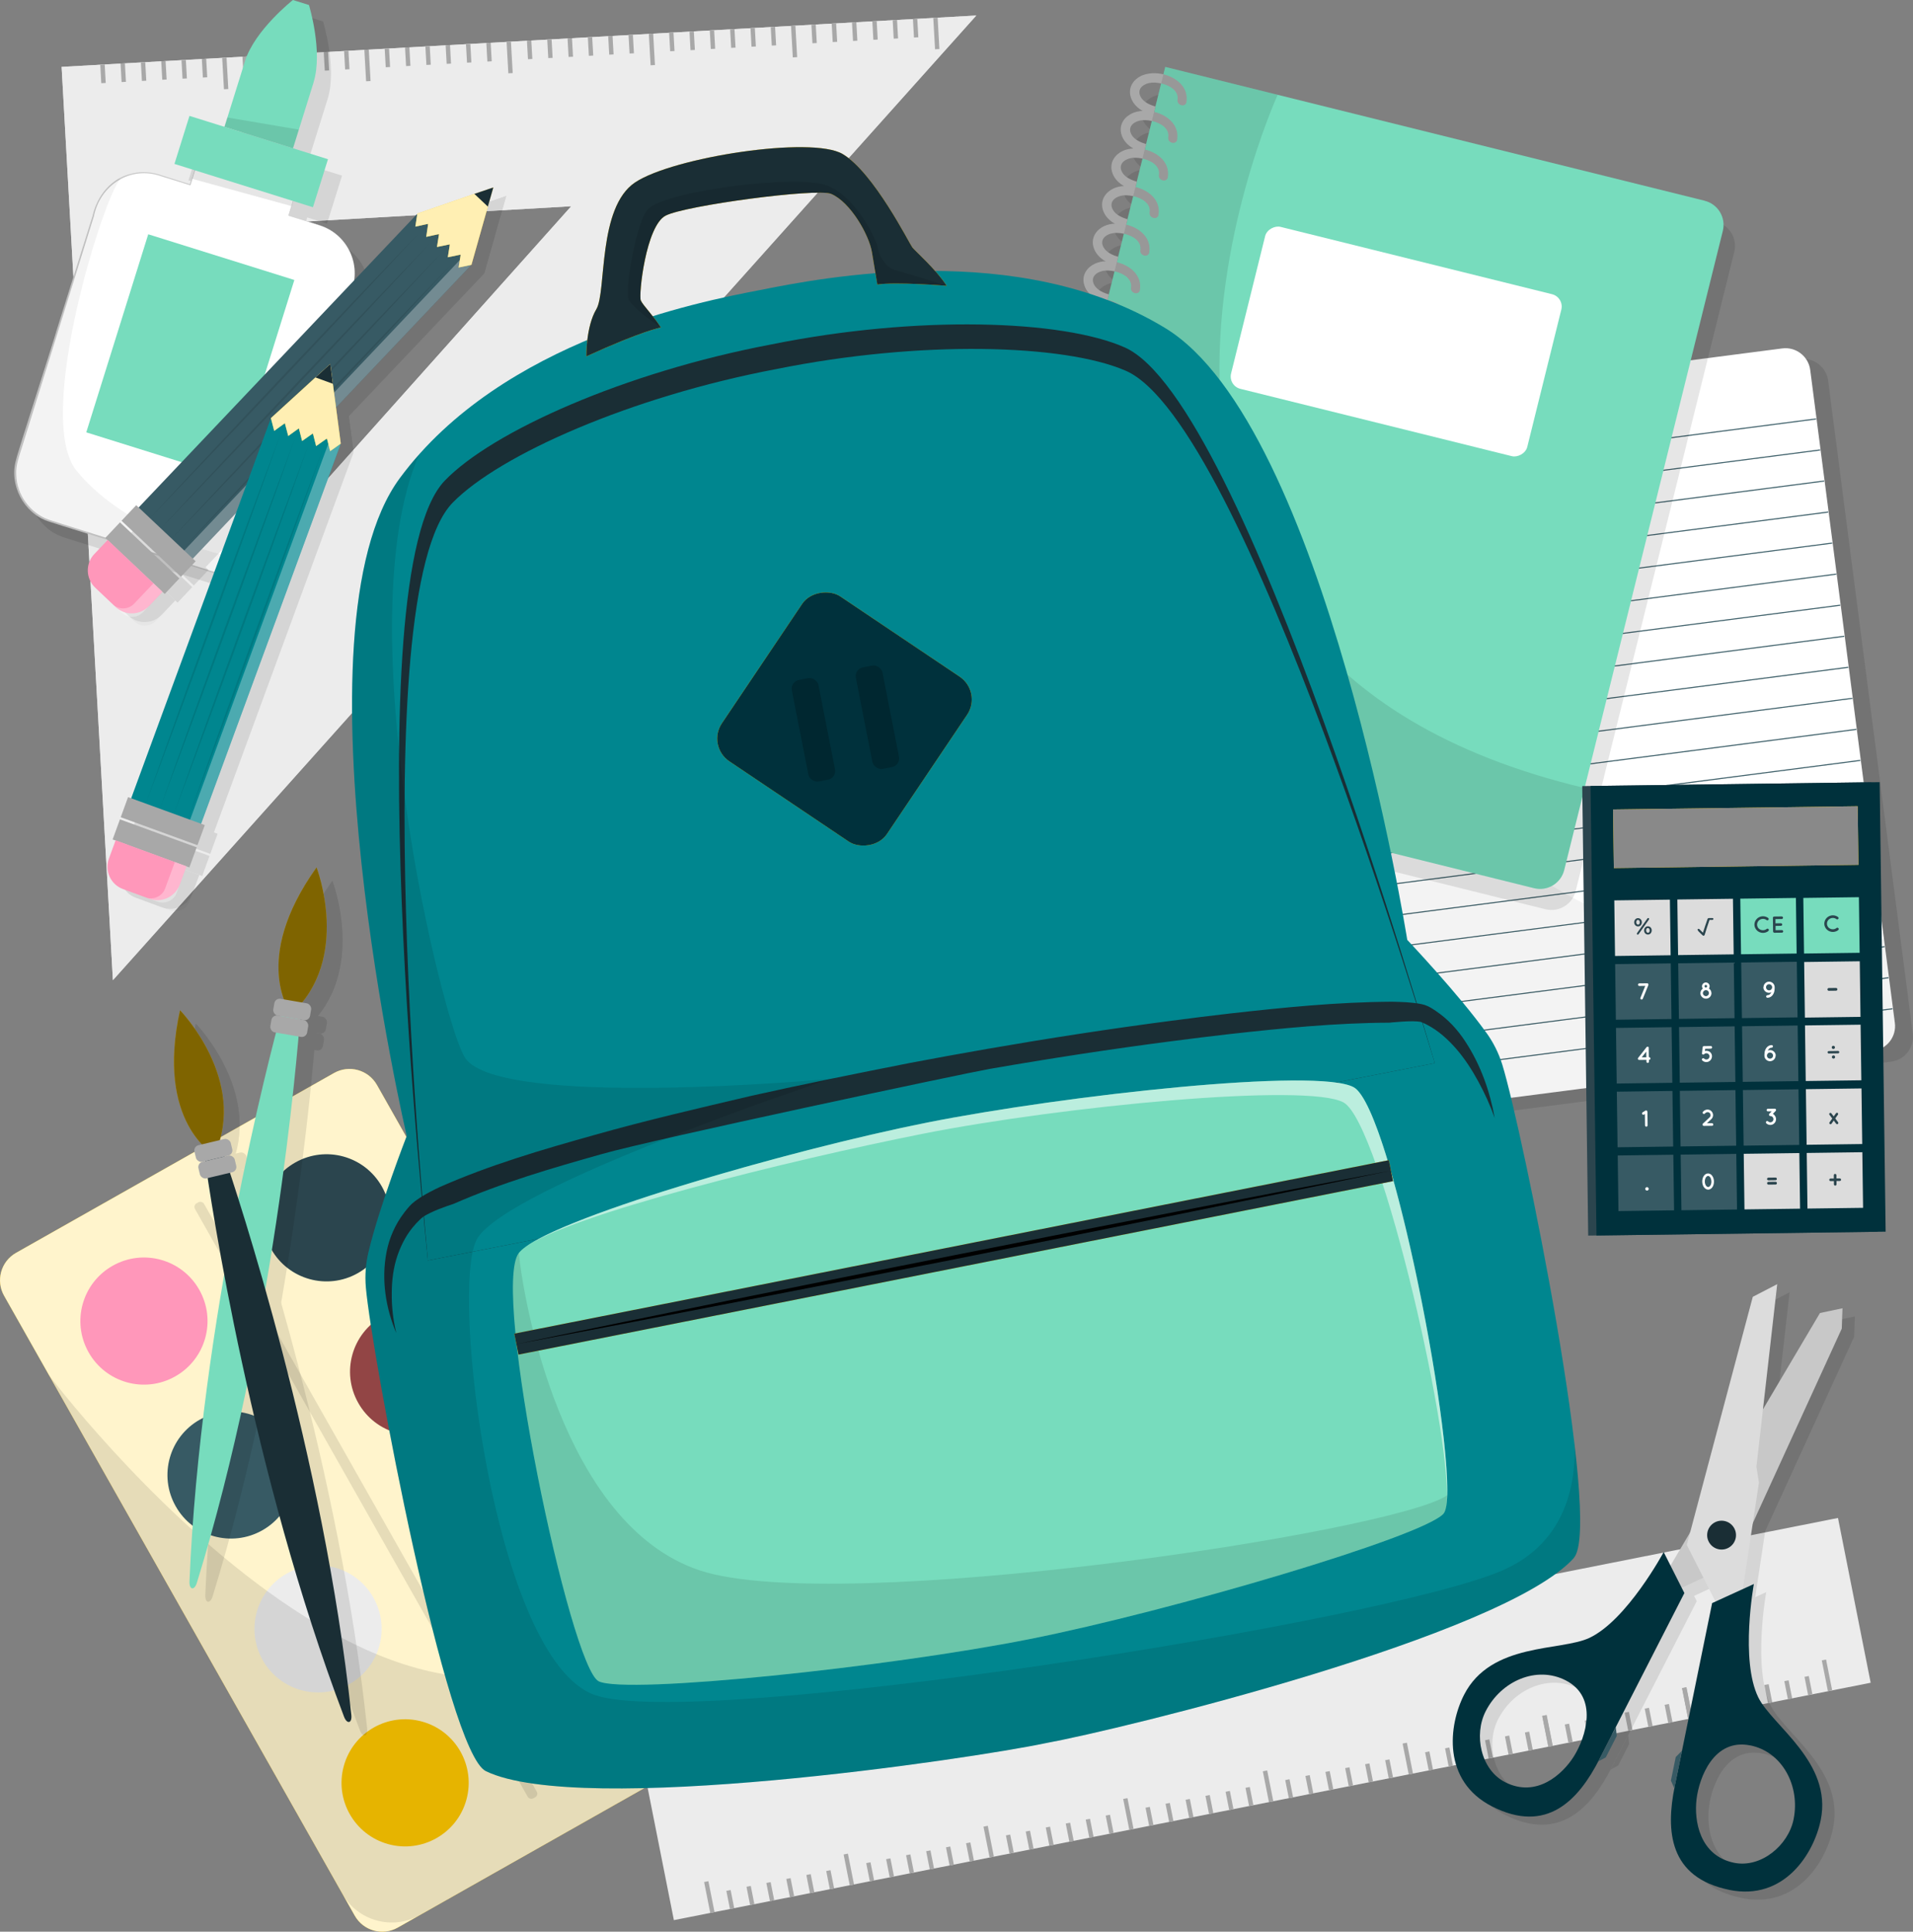 <?xml version="1.0" encoding="UTF-8"?><svg xmlns="http://www.w3.org/2000/svg" viewBox="0 0 407.98 412"><rect x="0" y="0" width="407.98" height="412" fill="#808080" stroke="none"/><g id="a"/><g id="b"><g id="c"><g><g><g><path d="M208.21,3.31L13.14,14.26l10.94,194.79L208.21,3.31ZM121.83,43.99L54.8,119l-3.98-70.92,71.02-4.09Z" fill="#dcdcdc"/><path d="M208.2,3.31L13.14,14.27l10.94,194.78L201.71,10.56l.82-.91,5.67-6.33ZM121.82,43.99L54.79,119l-3.98-70.92,71.02-4.09Z" fill="#ececec"/><g><rect x="199.23" y="3.79" width=".93" height="6.71" transform="translate(-.09 11.22) rotate(-3.22)" fill="#a8a8a8"/><rect x="194.81" y="4.04" width=".93" height="3.95" transform="translate(-.03 10.97) rotate(-3.22)" fill="#a8a8a8"/><rect x="190.49" y="4.28" width=".93" height="3.95" transform="translate(-.05 10.73) rotate(-3.22)" fill="#a8a8a8"/><rect x="186.15" y="4.52" width=".93" height="3.95" transform="translate(-.07 10.49) rotate(-3.22)" fill="#a8a8a8"/><rect x="181.81" y="4.77" width=".93" height="3.95" transform="translate(-.09 10.24) rotate(-3.22)" fill="#a8a8a8"/><rect x="177.48" y="5.01" width=".95" height="3.95" transform="translate(-.11 9.99) rotate(-3.22)" fill="#a8a8a8"/><rect x="173.15" y="5.26" width=".93" height="3.95" transform="translate(-.13 9.76) rotate(-3.22)" fill="#a8a8a8"/><rect x="168.89" y="5.5" width=".93" height="6.71" transform="translate(-.23 9.51) rotate(-3.21)" fill="#a8a8a8"/><rect x="164.48" y="5.74" width=".93" height="3.95" transform="translate(-.17 9.26) rotate(-3.21)" fill="#a8a8a8"/><rect x="160.16" y="5.99" width=".93" height="3.95" transform="translate(-.19 9.01) rotate(-3.21)" fill="#a8a8a8"/><rect x="155.82" y="6.23" width=".93" height="3.95" transform="translate(-.21 8.77) rotate(-3.21)" fill="#a8a8a8"/><rect x="151.48" y="6.47" width=".93" height="3.95" transform="translate(-.23 8.53) rotate(-3.21)" fill="#a8a8a8"/><rect x="147.16" y="6.72" width=".93" height="3.95" transform="translate(-.26 8.29) rotate(-3.21)" fill="#a8a8a8"/><rect x="142.82" y="6.96" width=".93" height="3.95" transform="translate(-.28 8.06) rotate(-3.22)" fill="#a8a8a8"/><rect x="138.56" y="7.2" width=".93" height="6.71" transform="translate(-.37 7.82) rotate(-3.22)" fill="#a8a8a8"/><rect x="134.16" y="7.45" width=".93" height="3.95" transform="translate(-.32 7.57) rotate(-3.22)" fill="#a8a8a8"/><rect x="129.82" y="7.69" width=".93" height="3.95" transform="translate(-.34 7.33) rotate(-3.22)" fill="#a8a8a8"/><rect x="125.48" y="7.93" width=".93" height="3.95" transform="translate(-.36 7.09) rotate(-3.22)" fill="#a8a8a8"/><rect x="121.15" y="8.18" width=".95" height="3.95" transform="translate(-.38 6.84) rotate(-3.22)" fill="#a8a8a8"/><rect x="116.82" y="8.42" width=".93" height="3.95" transform="translate(-.4 6.6) rotate(-3.22)" fill="#a8a8a8"/><rect x="112.49" y="8.66" width=".93" height="3.95" transform="translate(-.42 6.36) rotate(-3.22)" fill="#a8a8a8"/><rect x="108.23" y="8.9" width=".93" height="6.71" transform="translate(-.52 6.11) rotate(-3.21)" fill="#a8a8a8"/><rect x="103.83" y="9.15" width=".93" height="3.95" transform="translate(-.46 5.86) rotate(-3.21)" fill="#a8a8a8"/><rect x="99.49" y="9.39" width=".93" height="3.95" transform="translate(-.48 5.62) rotate(-3.21)" fill="#a8a8a8"/><rect x="95.15" y="9.64" width=".93" height="3.95" transform="translate(-.5 5.38) rotate(-3.21)" fill="#a8a8a8"/><rect x="90.83" y="9.88" width=".93" height="3.95" transform="translate(-.52 5.13) rotate(-3.21)" fill="#a8a8a8"/><rect x="86.49" y="10.12" width=".93" height="3.95" transform="translate(-.54 4.89) rotate(-3.21)" fill="#a8a8a8"/><rect x="82.15" y="10.37" width=".93" height="3.95" transform="translate(-.56 4.66) rotate(-3.22)" fill="#a8a8a8"/><rect x="77.89" y="10.61" width=".95" height="6.71" transform="translate(-.66 4.42) rotate(-3.22)" fill="#a8a8a8"/><rect x="73.49" y="10.85" width=".93" height="3.95" transform="translate(-.6 4.17) rotate(-3.22)" fill="#a8a8a8"/><rect x="69.15" y="11.1" width=".93" height="3.95" transform="translate(-.62 3.93) rotate(-3.22)" fill="#a8a8a8"/><rect x="64.82" y="11.34" width=".93" height="3.95" transform="translate(-.64 3.69) rotate(-3.22)" fill="#a8a8a8"/><rect x="60.49" y="11.58" width=".93" height="3.95" transform="translate(-.67 3.44) rotate(-3.22)" fill="#a8a8a8"/><rect x="56.16" y="11.83" width=".93" height="3.95" transform="translate(-.69 3.2) rotate(-3.22)" fill="#a8a8a8"/><rect x="51.82" y="12.07" width=".93" height="3.95" transform="translate(-.71 2.95) rotate(-3.21)" fill="#a8a8a8"/><rect x="47.57" y="12.31" width=".93" height="6.71" transform="translate(-.8 2.72) rotate(-3.22)" fill="#a8a8a8"/><rect x="43.16" y="12.56" width=".93" height="3.95" transform="translate(-.75 2.47) rotate(-3.21)" fill="#a8a8a8"/><rect x="38.82" y="12.8" width=".93" height="3.95" transform="translate(-.77 2.23) rotate(-3.21)" fill="#a8a8a8"/><rect x="34.5" y="13.04" width=".93" height="3.95" transform="translate(-.79 1.98) rotate(-3.21)" fill="#a8a8a8"/><rect x="30.16" y="13.29" width=".93" height="3.95" transform="translate(-.81 1.74) rotate(-3.21)" fill="#a8a8a8"/><rect x="25.82" y="13.53" width=".93" height="3.95" transform="translate(-.83 1.5) rotate(-3.22)" fill="#a8a8a8"/><rect x="21.49" y="13.77" width=".95" height="3.95" transform="translate(-.85 1.26) rotate(-3.22)" fill="#a8a8a8"/></g></g><g><rect x="249.94" y="236.55" width="35.83" height="260.21" transform="translate(-39.68 700.72) rotate(-101.22)" fill="#ececec"/><g><rect x="150.78" y="401.27" width=".93" height="6.71" transform="translate(-75.81 37.14) rotate(-11.22)" fill="#a8a8a8"/><rect x="155.3" y="403.15" width=".93" height="3.95" transform="translate(-75.87 38.06) rotate(-11.22)" fill="#a8a8a8"/><rect x="159.55" y="402.31" width=".93" height="3.95" transform="translate(-75.58 38.84) rotate(-11.22)" fill="#a8a8a8"/><rect x="163.81" y="401.47" width=".93" height="3.95" transform="translate(-75.36 39.68) rotate(-11.22)" fill="#a8a8a8"/><rect x="168.07" y="400.62" width=".93" height="3.95" transform="translate(-75.12 40.49) rotate(-11.22)" fill="#a8a8a8"/><rect x="172.32" y="399.78" width=".95" height="3.95" transform="translate(-74.85 41.29) rotate(-11.22)" fill="#a8a8a8"/><rect x="176.58" y="398.93" width=".93" height="3.95" transform="translate(-74.62 42.11) rotate(-11.22)" fill="#a8a8a8"/><rect x="180.58" y="395.36" width=".93" height="6.71" transform="translate(-74.14 42.86) rotate(-11.22)" fill="#a8a8a8"/><rect x="185.11" y="397.24" width=".93" height="3.95" transform="translate(-74.13 43.74) rotate(-11.22)" fill="#a8a8a8"/><rect x="189.35" y="396.4" width=".93" height="3.95" transform="translate(-73.88 44.55) rotate(-11.22)" fill="#a8a8a8"/><rect x="193.61" y="395.56" width=".93" height="3.95" transform="translate(-73.64 45.36) rotate(-11.22)" fill="#a8a8a8"/><rect x="197.88" y="394.71" width=".93" height="3.95" transform="translate(-73.38 46.17) rotate(-11.22)" fill="#a8a8a8"/><rect x="202.12" y="393.87" width=".93" height="3.95" transform="translate(-73.15 46.99) rotate(-11.22)" fill="#a8a8a8"/><rect x="206.38" y="393.02" width=".93" height="3.95" transform="translate(-72.88 47.78) rotate(-11.22)" fill="#a8a8a8"/><rect x="210.38" y="389.45" width=".93" height="6.71" transform="translate(-72.39 48.52) rotate(-11.22)" fill="#a8a8a8"/><rect x="214.89" y="391.34" width=".93" height="3.95" transform="translate(-72.4 49.41) rotate(-11.22)" fill="#a8a8a8"/><rect x="219.15" y="390.49" width=".93" height="3.95" transform="translate(-72.19 50.25) rotate(-11.22)" fill="#a8a8a8"/><rect x="223.41" y="389.64" width=".93" height="3.95" transform="translate(-71.93 51.05) rotate(-11.22)" fill="#a8a8a8"/><rect x="227.66" y="388.8" width=".95" height="3.95" transform="translate(-71.67 51.86) rotate(-11.22)" fill="#a8a8a8"/><rect x="231.92" y="387.96" width=".93" height="3.95" transform="translate(-71.43 52.67) rotate(-11.22)" fill="#a8a8a8"/><rect x="236.18" y="387.11" width=".93" height="3.95" transform="translate(-71.18 53.48) rotate(-11.22)" fill="#a8a8a8"/><rect x="240.18" y="383.54" width=".93" height="6.71" transform="translate(-70.68 54.21) rotate(-11.22)" fill="#a8a8a8"/><rect x="244.69" y="385.42" width=".93" height="3.95" transform="translate(-70.7 55.11) rotate(-11.22)" fill="#a8a8a8"/><rect x="248.95" y="384.58" width=".93" height="3.95" transform="translate(-70.45 55.92) rotate(-11.22)" fill="#a8a8a8"/><rect x="253.22" y="383.73" width=".93" height="3.95" transform="translate(-70.2 56.74) rotate(-11.22)" fill="#a8a8a8"/><rect x="257.46" y="382.89" width=".93" height="3.95" transform="translate(-69.96 57.55) rotate(-11.22)" fill="#a8a8a8"/><rect x="261.72" y="382.05" width=".93" height="3.95" transform="translate(-69.68 58.33) rotate(-11.22)" fill="#a8a8a8"/><rect x="265.98" y="381.2" width=".93" height="3.95" transform="translate(-69.45 59.15) rotate(-11.22)" fill="#a8a8a8"/><rect x="269.96" y="377.63" width=".95" height="6.71" transform="translate(-68.96 59.9) rotate(-11.22)" fill="#a8a8a8"/><rect x="274.49" y="379.51" width=".93" height="3.95" transform="translate(-68.99 60.81) rotate(-11.22)" fill="#a8a8a8"/><rect x="278.75" y="378.67" width=".93" height="3.95" transform="translate(-68.7 61.58) rotate(-11.22)" fill="#a8a8a8"/><rect x="283.02" y="377.82" width=".93" height="3.95" transform="translate(-68.46 62.39) rotate(-11.22)" fill="#a8a8a8"/><rect x="287.26" y="376.98" width=".93" height="3.95" transform="translate(-68.24 63.23) rotate(-11.22)" fill="#a8a8a8"/><rect x="291.52" y="376.13" width=".93" height="3.95" transform="translate(-68 64.06) rotate(-11.22)" fill="#a8a8a8"/><rect x="295.79" y="375.29" width=".93" height="3.95" transform="translate(-67.75 64.86) rotate(-11.22)" fill="#a8a8a8"/><rect x="299.76" y="371.72" width=".93" height="6.71" transform="translate(-67.23 65.58) rotate(-11.22)" fill="#a8a8a8"/><rect x="304.29" y="373.6" width=".93" height="3.95" transform="translate(-67.24 66.47) rotate(-11.22)" fill="#a8a8a8"/><rect x="308.56" y="372.76" width=".93" height="3.95" transform="translate(-67.01 67.29) rotate(-11.22)" fill="#a8a8a8"/><rect x="312.82" y="371.91" width=".93" height="3.95" transform="translate(-66.76 68.11) rotate(-11.22)" fill="#a8a8a8"/><rect x="317.06" y="371.07" width=".93" height="3.95" transform="translate(-66.49 68.88) rotate(-11.22)" fill="#a8a8a8"/><rect x="321.32" y="370.22" width=".93" height="3.95" transform="translate(-66.26 69.72) rotate(-11.22)" fill="#a8a8a8"/><rect x="325.59" y="369.38" width=".93" height="3.95" transform="translate(-66.03 70.54) rotate(-11.22)" fill="#a8a8a8"/><rect x="329.57" y="365.81" width=".93" height="6.71" transform="translate(-65.55 71.3) rotate(-11.22)" fill="#a8a8a8"/><rect x="329.56" y="365.81" width=".95" height="6.71" transform="translate(-65.52 71.27) rotate(-11.22)" fill="#a8a8a8"/><rect x="334.09" y="367.69" width=".93" height="3.95" transform="translate(-65.53 72.15) rotate(-11.22)" fill="#a8a8a8"/><rect x="338.36" y="366.85" width=".93" height="3.95" transform="translate(-65.29 72.98) rotate(-11.22)" fill="#a8a8a8"/><rect x="342.62" y="366" width=".93" height="3.95" transform="translate(-65.04 73.79) rotate(-11.22)" fill="#a8a8a8"/><rect x="346.86" y="365.16" width=".93" height="3.95" transform="translate(-64.8 74.6) rotate(-11.22)" fill="#a8a8a8"/><rect x="351.13" y="364.31" width=".93" height="3.95" transform="translate(-64.54 75.4) rotate(-11.22)" fill="#a8a8a8"/><rect x="355.39" y="363.47" width=".93" height="3.95" transform="translate(-64.31 76.23) rotate(-11.22)" fill="#a8a8a8"/><rect x="359.37" y="359.9" width=".93" height="6.71" transform="translate(-63.8 76.95) rotate(-11.22)" fill="#a8a8a8"/><rect x="359.37" y="359.89" width=".95" height="6.71" transform="translate(-63.8 76.96) rotate(-11.22)" fill="#a8a8a8"/><rect x="363.9" y="361.78" width=".93" height="3.95" transform="translate(-63.81 77.84) rotate(-11.22)" fill="#a8a8a8"/><rect x="368.16" y="360.93" width=".93" height="3.95" transform="translate(-63.57 78.66) rotate(-11.22)" fill="#a8a8a8"/><rect x="372.42" y="360.09" width=".93" height="3.95" transform="translate(-63.33 79.49) rotate(-11.22)" fill="#a8a8a8"/><rect x="376.66" y="359.25" width=".93" height="3.95" transform="translate(-63.08 80.29) rotate(-11.22)" fill="#a8a8a8"/><rect x="380.93" y="358.4" width=".93" height="3.95" transform="translate(-62.85 81.13) rotate(-11.22)" fill="#a8a8a8"/><rect x="385.19" y="357.56" width=".93" height="3.95" transform="translate(-62.56 81.87) rotate(-11.22)" fill="#a8a8a8"/><rect x="389.17" y="353.98" width=".93" height="6.71" transform="translate(-62.08 82.64) rotate(-11.22)" fill="#a8a8a8"/></g></g></g><g><g opacity=".1"><rect x="3.76" y="54.43" width="77.38" height="57.36" rx="10.74" ry="10.74" transform="translate(-49.55 98.8) rotate(-72.63)"/><rect x="43.88" y="40.76" width="22" height="5.57" transform="translate(15.5 -14.4) rotate(17.37)"/><polygon points="66.21 44.17 45.21 37.6 43.95 41.63 65.18 47.47 66.21 44.17" opacity=".1"/><rect x="41.09" y="32.6" width="30.95" height="10.73" transform="translate(13.92 -15.16) rotate(17.37)"/><path d="M69.87,21.12c-2.07,6.62-4.38,14.02-4.38,14.02l-14.62-4.57s2.31-7.39,4.38-14.02c2.07-6.63,10.23-13.04,10.23-13.04l3.42,1.07s3.05,9.91,.97,16.54Z"/><polygon points="65.48 35.13 66.73 31.14 51.48 28.56 50.86 30.56 65.48 35.13" opacity=".1"/><rect x="27.26" y="57.34" width="32.65" height="44.26" transform="translate(25.71 -9.39) rotate(17.37)"/></g><g><g><path d="M75.17,61.49l-16.69,53.36c-1.77,5.66-7.79,8.81-13.46,7.04l-34.25-10.71c-5.66-1.77-8.81-7.79-7.04-13.46L20.42,44.36c1.77-5.65,7.79-8.81,13.46-7.03l6.67,2.09,1.66-5.32,20.99,6.56-1.66,5.32,6.58,2.06c5.66,1.77,8.81,7.79,7.04,13.45Z" fill="#fff"/><path d="M75.17,61.49c-1.14,3.33-16.43,53.6-17.31,55.09-2.42,5-8.75,7.2-13.83,5.13l-3.06-.95-24.5-7.62c-2.04-.64-4.08-1.25-6.13-1.93-5.27-1.73-8.47-7.81-6.92-13.13,.09-.84,8.19-25.88,8.63-27.56l7.7-24.48c.94-4.23,3.97-8.06,8.34-9.01,2.1-.54,4.35-.35,6.37,.36l6.12,1.93-.12,.06,1.67-5.31,.03-.08,.08,.03s20.99,6.6,21.03,6.62v.05l-1.69,5.31-.03-.05c1.91,.68,6.68,1.91,8.43,2.86,4.47,2.31,6.75,7.91,5.18,12.69h0Zm0,0c1.54-4.78-.73-10.35-5.2-12.65-1.72-.91-6.53-2.17-8.43-2.83-.06-.01-.03-.01-.03-.05l1.65-5.32c.35,.17-21.46-6.51-20.86-6.52l-1.65,5.32-.03,.09-.09-.03-6.13-1.91c-6.55-2.35-13.04,1.86-14.38,8.53-3.78,12.21-11.46,36.79-15.25,49-.62,2.05-1.45,4.05-1.3,6.17,.09,4.23,2.99,8.21,7,9.57,2.01,.68,4.07,1.29,6.11,1.94l24.48,7.7,3.06,.96c5,2.04,11.19-.08,13.59-4.98,.87-1.4,16.34-51.77,17.48-55h0Z" fill="#c8c8c8"/></g><polygon points="63.21 40.66 42.21 34.09 40.95 38.13 62.18 43.96 63.21 40.66" opacity=".1"/><rect x="38.1" y="29.09" width="30.95" height="10.73" transform="translate(12.73 -14.42) rotate(17.37)" fill="#77dcbd"/><path d="M66.87,17.61c-2.07,6.62-4.38,14.02-4.38,14.02l-14.62-4.57s2.31-7.39,4.38-14.02C54.32,6.41,62.47,0,62.47,0l3.42,1.07s3.05,9.91,.97,16.54Z" fill="#77dcbd"/><polygon points="62.49 31.63 63.73 27.64 48.49 25.06 47.86 27.05 62.49 31.63" opacity=".1"/><rect x="24.26" y="53.83" width="32.65" height="44.26" transform="translate(24.53 -8.65) rotate(17.37)" fill="#77dcbd"/><path d="M58.49,114.87c-.33,.96-.55,1.57-.63,1.71-2.42,5-8.75,7.19-13.84,5.13l-3.06-.96-24.51-7.62c-2.04-.65-4.08-1.26-6.12-1.93-5.27-1.73-8.48-7.8-6.92-13.13,.1-.84,8.19-25.89,8.63-27.56l7.71-24.48c.73-3.27,2.72-6.32,5.62-7.95l.18,.06,.17,.06s-.03,.02-.04,.04c-3.19,2.55-18.56,50.75-9.37,62.14,9.24,11.45,27.95,17.82,33.22,18.22,4.46,.34,7.79-2.58,8.7-3.49,.13-.13,.22-.22,.25-.26h0l.02,.02Z" opacity=".05"/></g></g><g><g opacity=".1"><g><polygon points="360.02 340.97 372.54 335.14 395.43 285.1 395.58 280.76 390.78 281.77 358.01 337.15 360.02 340.97"/><g><path d="M343.71,376.98c4.43-8.66,18.15-35.48,18.15-35.48l-4.41-8.74s-7.81,14.52-15.84,18.3c-6.11,2.88-20.99,.91-26.73,12.13-3.33,6.5-4.7,18.36,5.95,23.81,11.7,5.98,18.46-1.36,22.89-10.02Zm-5.35-.75c-2.45,3.97-8.06,9.02-14.74,5.6-5.19-2.65-6.71-10.09-4.13-15.13,3.3-6.46,10.84-9.76,17.06-6.58,7.06,3.61,4.26,12.14,1.81,16.11Z"/><polygon points="347.24 370.08 343.5 377.4 345.1 376.55 347.44 371.99 347.24 370.08"/></g></g><g><polygon points="369.26 344.82 362.38 331.23 376.45 278.32 381.66 275.62 377.24 314.55 377.77 317.93 373.97 343 369.26 344.82"/><path d="M366.79,328.53c.34-1.66,1.96-2.74,3.63-2.4,1.66,.34,2.74,1.96,2.4,3.63-.34,1.66-1.96,2.74-3.63,2.4-1.66-.34-2.74-1.96-2.4-3.63Z"/><g><path d="M371.44,404.81c11.71,2.39,18.04-7.73,19.5-14.89,2.52-12.35-10.33-20.1-13.31-26.16-3.91-7.97-.95-24.19-.95-24.19l-8.9,4.07s-6.02,29.52-7.97,39.05c-1.94,9.53-1.25,19.49,11.63,22.11Zm4.49-30.82c6.84,1.4,10.67,8.68,9.22,15.79-1.13,5.55-6.96,10.41-12.67,9.25-7.35-1.5-8.59-8.95-8.02-13.58,.56-4.63,3.7-13.04,11.47-11.45Z"/><polygon points="361.36 375.11 359.72 383.16 358.99 381.49 360.02 376.47 361.36 375.11"/></g></g></g><g><g><polygon points="357.37 339.24 369.9 333.41 392.79 283.37 392.94 279.03 388.14 280.04 355.36 335.43 357.37 339.24" fill="#c8c8c8"/><g><path d="M341.07,375.25c4.43-8.66,18.15-35.48,18.15-35.48l-4.41-8.74s-7.81,14.52-15.84,18.3c-6.11,2.88-20.99,.91-26.73,12.13-3.33,6.5-4.7,18.36,5.95,23.81,11.7,5.98,18.46-1.36,22.89-10.02Zm-5.35-.75c-2.45,3.97-8.06,9.02-14.74,5.6-5.19-2.65-6.71-10.09-4.13-15.13,3.3-6.46,10.84-9.76,17.06-6.58,7.06,3.61,4.26,12.14,1.81,16.11Z" fill="#00313c"/><polygon points="344.6 368.35 340.86 375.67 342.46 374.82 344.8 370.26 344.6 368.35" fill="#375a64"/></g></g><g><polygon points="366.62 343.09 359.74 329.5 373.81 276.59 379.02 273.89 374.59 312.82 375.13 316.2 371.32 341.27 366.62 343.09" fill="#dcdcdc"/><path d="M364.14,326.8c.34-1.66,1.96-2.74,3.63-2.4,1.66,.34,2.74,1.96,2.4,3.63-.34,1.66-1.96,2.74-3.63,2.4-1.66-.34-2.74-1.96-2.4-3.63Z" fill="#1a2e35"/><g><path d="M368.8,403.08c11.71,2.39,18.04-7.73,19.5-14.89,2.52-12.35-10.33-20.1-13.31-26.16-3.91-7.97-.95-24.19-.95-24.19l-8.9,4.07s-6.02,29.52-7.97,39.05-1.25,19.49,11.63,22.11Zm4.49-30.82c6.84,1.4,10.67,8.68,9.22,15.79-1.13,5.55-6.96,10.41-12.67,9.25-7.35-1.5-8.59-8.95-8.02-13.58,.56-4.63,3.7-13.04,11.47-11.45Z" fill="#00313c"/><polygon points="358.72 373.38 357.08 381.43 356.35 379.77 357.38 374.74 358.72 373.38" fill="#375a64"/></g></g></g></g><g><g opacity=".1"><g><g><rect x="21.91" y="77.48" width="89.41" height="15.87" transform="translate(174.44 95.88) rotate(133.49)"/><rect x="26.72" y="88.8" width="89.47" height="2.49" transform="translate(185.95 100.19) rotate(133.49)" opacity=".3"/><g opacity=".1"><line x1="99.25" y1="57.93" x2="41.57" y2="119.02"/><line x1="96.93" y1="55.74" x2="39.26" y2="116.83"/><line x1="94.61" y1="53.55" x2="36.94" y2="114.64"/><line x1="92.29" y1="51.36" x2="34.62" y2="112.45"/></g></g><g><rect x="24.39" y="118.62" width="17.42" height="4.56" transform="translate(92 10.25) rotate(43.34)"/><rect x="27.85" y="114.95" width="17.42" height="4.56" transform="translate(90.43 6.88) rotate(43.34)"/></g><g><path d="M103.28,58.31l3.5-12.4,1.17-4.09-4.04,1.38-12.18,4.21-.42,2.78s2.68-.6,2.73-.6l-.41,2.78s2.68-.6,2.73-.6l-.44,2.76s2.7-.57,2.75-.57l-.44,2.76s2.7-.57,2.75-.57l-.44,2.76s2.7-.58,2.75-.58Z"/><path d="M103.28,58.31l3.5-12.4,1.17-4.09-4.04,1.38-12.18,4.21-.42,2.78s2.68-.6,2.73-.6l-.41,2.78s2.68-.6,2.73-.6l-.44,2.76s2.7-.57,2.75-.57l-.44,2.76s2.7-.57,2.75-.57l-.44,2.76s2.7-.58,2.75-.58Z" opacity=".7"/><polygon points="106.78 45.9 107.94 41.82 103.91 43.2 106.78 45.9"/></g><path d="M23.76,117.83h4.15c2.8,0,5.07,2.27,5.07,5.07v5.95c0,2.8-2.27,5.07-5.07,5.07h-4.15v-16.09h0Z" transform="translate(139.21 191.93) rotate(133.49)"/><path d="M28.69,132.54l-1.92-1.82c1.29,1.22,3.33,1.17,4.56-.12l4.13-4.35,1.91,1.81-4.13,4.35c-1.22,1.29-3.26,1.34-4.55,.12Z" opacity=".3"/></g><g><g><rect x="7.77" y="127.94" width="89.41" height="15.87" transform="translate(198.11 133.49) rotate(110.18)"/><rect x="14.01" y="136.96" width="89.47" height="2.49" transform="translate(208.73 130.75) rotate(110.18)" opacity=".3"/><g opacity=".1"><line x1="71.56" y1="97.71" x2="42.77" y2="176.64"/><line x1="68.57" y1="96.62" x2="39.78" y2="175.55"/><line x1="65.57" y1="95.53" x2="36.78" y2="174.46"/><line x1="62.57" y1="94.44" x2="33.78" y2="173.36"/></g></g><g><rect x="27.02" y="179.44" width="17.42" height="4.56" transform="translate(64.39 -1.25) rotate(20.03)"/><rect x="28.75" y="174.71" width="17.42" height="4.56" transform="translate(62.87 -2.13) rotate(20.03)"/></g><g><path d="M75.41,96.46l-1.69-12.77-.55-4.21-3.16,2.86-9.51,8.69,.71,2.72s2.22-1.61,2.27-1.63l.72,2.72s2.22-1.61,2.27-1.63l.69,2.7s2.25-1.59,2.3-1.62l.69,2.7s2.25-1.6,2.3-1.62l.69,2.7s2.25-1.6,2.29-1.62Z"/><path d="M75.41,96.46l-1.69-12.77-.55-4.21-3.16,2.86-9.51,8.69,.71,2.72s2.22-1.61,2.27-1.63l.72,2.72s2.22-1.61,2.27-1.63l.69,2.7s2.25-1.59,2.3-1.62l.69,2.7s2.25-1.6,2.3-1.62l.69,2.7s2.25-1.6,2.29-1.62Z" opacity=".7"/><polygon points="73.72 83.69 73.17 79.48 70.01 82.34 73.72 83.69"/></g><path d="M28.75,180.12h4.15c2.8,0,5.07,2.27,5.07,5.07v5.95c0,2.8-2.27,5.07-5.07,5.07h-4.15v-16.09h0Z" transform="translate(221.47 221.77) rotate(110.18)"/><path d="M36.29,194.15l-2.48-.91c1.67,.61,3.53-.24,4.14-1.91l2.07-5.63,2.47,.91-2.07,5.63c-.61,1.67-2.46,2.52-4.13,1.91Z" opacity=".3"/></g></g><g><g><g><rect x="19.18" y="75.64" width="89.41" height="15.87" transform="translate(168.49 94.76) rotate(133.49)" fill="#375a64"/><rect x="23.98" y="86.96" width="89.47" height="2.49" transform="translate(180 99.06) rotate(133.49)" fill="#fff" opacity=".3"/><g opacity=".1"><path d="M96.52,56.09c-18.28,19.75-39,41.71-57.68,61.09,18.28-19.76,39-41.71,57.68-61.09h0Z"/><path d="M94.2,53.9c-18.28,19.75-39,41.71-57.68,61.09,18.28-19.76,39-41.71,57.68-61.09h0Z"/><path d="M91.88,51.71c-18.28,19.75-39,41.71-57.68,61.09,18.28-19.76,39-41.71,57.68-61.09h0Z"/><path d="M89.56,49.52c-18.28,19.75-39,41.71-57.68,61.09,18.28-19.76,39-41.71,57.68-61.09h0Z"/></g></g><g><rect x="21.65" y="116.78" width="17.42" height="4.56" transform="translate(89.99 11.62) rotate(43.34)" fill="#a8a8a8"/><rect x="25.11" y="113.11" width="17.42" height="4.56" transform="translate(88.42 8.25) rotate(43.34)" fill="#a8a8a8"/></g><g><path d="M100.55,56.46l3.5-12.4,1.17-4.09-4.04,1.38-12.18,4.21-.42,2.78s2.68-.6,2.73-.6l-.41,2.78s2.68-.6,2.73-.6l-.44,2.76s2.7-.57,2.75-.57l-.44,2.76s2.7-.57,2.75-.57l-.44,2.76s2.7-.58,2.75-.58Z" fill="#ffc800"/><path d="M100.55,56.46l3.5-12.4,1.17-4.09-4.04,1.38-12.18,4.21-.42,2.78s2.68-.6,2.73-.6l-.41,2.78s2.68-.6,2.73-.6l-.44,2.76s2.7-.57,2.75-.57l-.44,2.76s2.7-.57,2.75-.57l-.44,2.76s2.7-.58,2.75-.58Z" fill="#fff" opacity=".7"/><polygon points="104.04 44.06 105.21 39.98 101.17 41.35 104.04 44.06" fill="#1a2e35"/></g><path d="M21.02,115.99h4.15c2.8,0,5.07,2.27,5.07,5.07v5.95c0,2.8-2.27,5.07-5.07,5.07h-4.15v-16.09h0Z" transform="translate(133.26 190.81) rotate(133.49)" fill="#ff97ba"/><path d="M25.96,130.7l-1.92-1.82c1.29,1.22,3.33,1.17,4.56-.12l4.13-4.35,1.91,1.81-4.13,4.35c-1.22,1.29-3.26,1.34-4.55,.12Z" fill="#fff" opacity=".3"/></g><g><g><rect x="5.04" y="126.09" width="89.41" height="15.87" transform="translate(192.7 133.58) rotate(110.18)" fill="#00868f"/><rect x="11.27" y="135.12" width="89.47" height="2.49" transform="translate(203.32 130.84) rotate(110.18)" fill="#fff" opacity=".3"/><g opacity=".1"><path d="M68.83,95.87c-8.97,25.38-19.31,53.74-28.79,78.93,8.97-25.38,19.32-53.74,28.79-78.93h0Z"/><path d="M65.83,94.78c-8.97,25.38-19.31,53.74-28.79,78.93,8.97-25.38,19.32-53.74,28.79-78.93h0Z"/><path d="M62.84,93.69c-8.97,25.38-19.31,53.74-28.79,78.93,8.97-25.38,19.32-53.74,28.79-78.93h0Z"/><path d="M59.84,92.59c-8.97,25.38-19.31,53.74-28.79,78.93,8.97-25.38,19.32-53.74,28.79-78.93h0Z"/></g></g><g><rect x="24.29" y="177.6" width="17.42" height="4.56" transform="translate(63.59 -.42) rotate(20.03)" fill="#a8a8a8"/><rect x="26.01" y="172.86" width="17.42" height="4.56" transform="translate(62.08 -1.3) rotate(20.03)" fill="#a8a8a8"/></g><g><path d="M72.68,94.62l-1.69-12.77-.55-4.22-3.16,2.86-9.51,8.69,.71,2.72s2.22-1.61,2.27-1.63l.72,2.72s2.22-1.61,2.27-1.63l.69,2.7s2.25-1.59,2.3-1.62l.69,2.7s2.25-1.6,2.3-1.62l.69,2.7s2.25-1.6,2.29-1.62Z" fill="#ffc800"/><path d="M72.68,94.62l-1.69-12.77-.55-4.22-3.16,2.86-9.51,8.69,.71,2.72s2.22-1.61,2.27-1.63l.72,2.72s2.22-1.61,2.27-1.63l.69,2.7s2.25-1.59,2.3-1.62l.69,2.7s2.25-1.6,2.3-1.62l.69,2.7s2.25-1.6,2.29-1.62Z" fill="#fff" opacity=".7"/><polygon points="70.98 81.85 70.44 77.63 67.28 80.5 70.98 81.85" fill="#1a2e35"/></g><path d="M26.01,178.28h4.15c2.8,0,5.07,2.27,5.07,5.07v5.95c0,2.8-2.27,5.07-5.07,5.07h-4.15v-16.09h0Z" transform="translate(216.07 221.86) rotate(110.18)" fill="#ff97ba"/><path d="M33.56,192.31l-2.48-.91c1.67,.61,3.53-.24,4.14-1.91l2.07-5.63,2.47,.91-2.07,5.63c-.61,1.67-2.46,2.52-4.13,1.91Z" fill="#fff" opacity=".3"/></g></g></g><g><g><g opacity=".1"><g><path d="M383.93,76.6l-117.54,15.23,19.41,149.82,117.54-15.23c2.91-.38,4.97-3.05,4.59-5.96l-18.05-139.27c-.38-2.91-3.05-4.97-5.96-4.59Z"/><g><line x1="268.43" y1="107.54" x2="391.14" y2="91.64"/><line x1="269.29" y1="114.16" x2="392" y2="98.26"/><line x1="270.15" y1="120.78" x2="392.86" y2="104.88"/><line x1="271.01" y1="127.4" x2="393.72" y2="111.5"/><line x1="271.86" y1="134.02" x2="394.57" y2="118.12"/><line x1="272.72" y1="140.64" x2="395.43" y2="124.74"/><line x1="273.58" y1="147.26" x2="396.29" y2="131.36"/><line x1="274.44" y1="153.89" x2="397.15" y2="137.98"/><line x1="275.3" y1="160.51" x2="398.01" y2="144.61"/><line x1="276.15" y1="167.13" x2="398.86" y2="151.23"/><line x1="277.01" y1="173.75" x2="399.72" y2="157.85"/><line x1="277.87" y1="180.37" x2="400.58" y2="164.47"/><line x1="278.73" y1="186.99" x2="401.44" y2="171.09"/><line x1="279.58" y1="193.61" x2="402.3" y2="177.71"/><line x1="280.44" y1="200.23" x2="403.15" y2="184.33"/><line x1="281.3" y1="206.85" x2="404.01" y2="190.95"/><line x1="282.16" y1="213.48" x2="404.87" y2="197.57"/><line x1="283.02" y1="220.1" x2="405.73" y2="204.2"/><line x1="283.87" y1="226.72" x2="406.58" y2="210.82"/><line x1="284.73" y1="233.34" x2="407.44" y2="217.44"/></g><line x1="282.16" y1="89.76" x2="301.58" y2="239.61"/><path d="M273.33,97.14c.27,1.23-1.68,1.48-1.95,.25-.43-1.86-2.58-2.26-4.49-1.97-.97,.15-1.88,.47-2.46,.87-1.26,.85-1.91,2.29-.56,3.41,.98,.82,2.49,.87,3.68,.77l.25,1.95c-2.19,.19-4.79-.2-6.11-2.19-1.06-1.6-.6-3.51,.69-4.82,1.04-1.06,2.61-1.74,4.25-1.96,2.91-.39,6.02,.67,6.7,3.69Z"/><path d="M274.4,105.33c.27,1.23-1.68,1.48-1.95,.25-.43-1.86-2.58-2.26-4.49-1.97-.97,.15-1.88,.47-2.46,.87-1.26,.85-1.91,2.29-.56,3.41,.98,.82,2.49,.87,3.68,.77l.25,1.95c-2.19,.19-4.79-.2-6.11-2.19-1.06-1.6-.6-3.51,.69-4.82,1.04-1.06,2.61-1.74,4.25-1.96,2.91-.39,6.02,.67,6.7,3.69Z"/><path d="M275.46,113.52c.27,1.23-1.68,1.48-1.95,.25-.43-1.86-2.58-2.26-4.49-1.97-.97,.15-1.88,.47-2.46,.87-1.26,.85-1.91,2.29-.56,3.41,.98,.82,2.49,.87,3.68,.77l.25,1.95c-2.19,.19-4.79-.2-6.11-2.19-1.06-1.6-.6-3.51,.69-4.82,1.04-1.06,2.61-1.74,4.25-1.96,2.91-.39,6.02,.67,6.7,3.69Z"/><path d="M276.53,121.71c.27,1.23-1.68,1.48-1.95,.25-.43-1.86-2.58-2.26-4.49-1.97-.97,.15-1.88,.47-2.46,.87-1.26,.85-1.91,2.29-.56,3.41,.98,.82,2.49,.87,3.68,.77l.25,1.95c-2.19,.19-4.79-.2-6.11-2.19-1.06-1.6-.6-3.51,.69-4.82,1.04-1.06,2.61-1.74,4.25-1.96,2.91-.39,6.02,.67,6.7,3.69Z"/><path d="M277.59,129.9c.27,1.23-1.68,1.48-1.95,.25-.43-1.86-2.58-2.26-4.49-1.97-.97,.15-1.88,.47-2.46,.87-1.26,.85-1.91,2.29-.56,3.41,.98,.82,2.49,.87,3.68,.77l.25,1.95c-2.19,.19-4.79-.2-6.11-2.19-1.06-1.6-.6-3.51,.69-4.82,1.04-1.06,2.61-1.74,4.25-1.96,2.91-.39,6.02,.67,6.7,3.69Z"/><path d="M278.66,138.09c.27,1.23-1.68,1.48-1.95,.25-.43-1.86-2.58-2.26-4.49-1.97-.97,.15-1.88,.47-2.46,.87-1.26,.85-1.91,2.29-.56,3.41,.98,.82,2.49,.87,3.68,.77l.25,1.95c-2.19,.19-4.79-.2-6.11-2.19-1.06-1.6-.6-3.51,.69-4.82,1.04-1.06,2.61-1.74,4.25-1.96,2.91-.39,6.02,.67,6.7,3.69Z"/><path d="M279.73,146.28c.27,1.23-1.68,1.48-1.95,.25-.43-1.86-2.58-2.26-4.49-1.97-.97,.15-1.88,.47-2.46,.87-1.26,.85-1.91,2.29-.56,3.41,.98,.82,2.49,.87,3.68,.77l.25,1.95c-2.19,.19-4.79-.2-6.11-2.19-1.06-1.6-.6-3.51,.69-4.82,1.04-1.06,2.61-1.74,4.25-1.96,2.91-.39,6.02,.67,6.7,3.69Z"/><path d="M280.79,154.47c.27,1.23-1.68,1.48-1.95,.25-.43-1.86-2.58-2.26-4.49-1.97-.97,.15-1.88,.47-2.46,.87-1.26,.85-1.91,2.29-.56,3.41,.98,.82,2.49,.87,3.68,.77l.25,1.95c-2.19,.19-4.79-.2-6.11-2.19-1.06-1.6-.6-3.51,.69-4.82,1.04-1.06,2.61-1.74,4.25-1.96,2.91-.39,6.02,.67,6.7,3.69Z"/><path d="M281.86,162.66c.27,1.23-1.68,1.48-1.95,.25-.43-1.86-2.58-2.26-4.49-1.97-.97,.15-1.88,.47-2.46,.87-1.26,.85-1.91,2.29-.56,3.41,.98,.82,2.49,.87,3.68,.77l.25,1.95c-2.19,.19-4.79-.2-6.11-2.19-1.06-1.6-.6-3.51,.69-4.82,1.04-1.06,2.61-1.74,4.25-1.96,2.91-.39,6.02,.67,6.7,3.69Z"/><path d="M282.92,170.85c.27,1.23-1.68,1.48-1.95,.25-.43-1.86-2.58-2.26-4.49-1.97-.97,.15-1.88,.47-2.46,.87-1.26,.85-1.91,2.29-.56,3.41,.98,.82,2.49,.87,3.68,.77l.25,1.95c-2.19,.19-4.79-.2-6.11-2.19-1.06-1.6-.6-3.51,.69-4.82,1.04-1.06,2.61-1.74,4.25-1.96,2.91-.39,6.02,.67,6.7,3.69Z"/><path d="M283.99,179.04c.27,1.23-1.68,1.48-1.95,.25-.43-1.86-2.58-2.26-4.49-1.97-.97,.15-1.88,.47-2.46,.87-1.26,.85-1.91,2.29-.56,3.41,.98,.82,2.49,.87,3.68,.77l.25,1.95c-2.19,.19-4.79-.2-6.11-2.19-1.06-1.6-.6-3.51,.69-4.82,1.04-1.06,2.61-1.74,4.25-1.96,2.91-.39,6.02,.67,6.7,3.69Z"/><path d="M285.06,187.22c.27,1.23-1.68,1.48-1.95,.25-.43-1.86-2.58-2.26-4.49-1.97-.97,.15-1.88,.47-2.46,.87-1.26,.85-1.91,2.29-.56,3.41,.98,.82,2.49,.87,3.68,.77l.25,1.95c-2.19,.19-4.79-.2-6.11-2.19-1.06-1.6-.6-3.51,.69-4.82,1.04-1.06,2.61-1.74,4.25-1.96,2.91-.39,6.02,.67,6.7,3.69Z"/><path d="M286.12,195.41c.27,1.23-1.68,1.48-1.95,.25-.43-1.86-2.58-2.26-4.49-1.97-.97,.15-1.88,.47-2.46,.87-1.26,.85-1.91,2.29-.56,3.41,.98,.82,2.49,.87,3.68,.77l.25,1.95c-2.19,.19-4.79-.2-6.11-2.19-1.06-1.6-.6-3.51,.69-4.82,1.04-1.06,2.61-1.74,4.25-1.96,2.91-.39,6.02,.67,6.7,3.69Z"/><path d="M287.19,203.6c.27,1.23-1.68,1.48-1.95,.25-.43-1.86-2.58-2.26-4.49-1.97-.97,.15-1.88,.47-2.46,.87-1.26,.85-1.91,2.29-.56,3.41,.98,.82,2.49,.87,3.68,.77l.25,1.95c-2.19,.19-4.79-.2-6.11-2.19-1.06-1.6-.6-3.51,.69-4.82,1.04-1.06,2.61-1.74,4.25-1.96,2.91-.39,6.02,.67,6.7,3.69Z"/><path d="M288.25,211.79c.27,1.23-1.68,1.48-1.95,.25-.43-1.86-2.58-2.26-4.49-1.97-.97,.15-1.88,.47-2.46,.87-1.26,.85-1.91,2.29-.56,3.41,.98,.82,2.49,.87,3.68,.77l.25,1.95c-2.19,.19-4.79-.2-6.11-2.19-1.06-1.6-.6-3.51,.69-4.82,1.04-1.06,2.61-1.74,4.25-1.96,2.91-.39,6.02,.67,6.7,3.69Z"/><path d="M289.32,219.98c.27,1.23-1.68,1.48-1.95,.25-.43-1.86-2.58-2.26-4.49-1.97-.97,.15-1.88,.47-2.46,.87-1.26,.85-1.91,2.29-.56,3.41,.98,.82,2.49,.87,3.68,.77l.25,1.95c-2.19,.19-4.79-.2-6.11-2.19-1.06-1.6-.6-3.51,.69-4.82,1.04-1.06,2.61-1.74,4.25-1.96,2.91-.39,6.02,.67,6.7,3.69Z"/><path d="M290.38,228.17c.27,1.23-1.68,1.48-1.95,.25-.43-1.86-2.58-2.26-4.49-1.97-.97,.15-1.88,.47-2.46,.87-1.26,.85-1.91,2.29-.56,3.41,.98,.82,2.49,.87,3.68,.77l.25,1.95c-2.19,.19-4.79-.2-6.11-2.19-1.06-1.6-.6-3.51,.69-4.82,1.04-1.06,2.61-1.74,4.25-1.96,2.91-.39,6.02,.67,6.7,3.69Z"/><path d="M291.45,236.36c.27,1.23-1.68,1.48-1.95,.25-.43-1.86-2.58-2.26-4.49-1.97-.97,.15-1.88,.47-2.46,.87-1.26,.85-1.91,2.29-.56,3.41,.98,.82,2.49,.87,3.68,.77l.25,1.95c-2.19,.19-4.79-.2-6.11-2.19-1.06-1.6-.6-3.51,.69-4.82,1.04-1.06,2.61-1.74,4.25-1.96,2.91-.39,6.02,.67,6.7,3.69Z"/><path d="M405.62,202.6l2.31,17.86c.38,2.91-1.68,5.58-4.59,5.96l-117.53,15.23-19.41-149.82,24.51-3.18c-.12,2.28-6.57,130.81,114.72,113.95Z" opacity=".1"/></g></g><g><path d="M380.11,74.31l-117.54,15.23,19.41,149.82,117.54-15.23c2.91-.38,4.97-3.05,4.59-5.96l-18.05-139.27c-.38-2.91-3.05-4.97-5.96-4.59Z" fill="#fff"/><g><polygon points="264.62 105.36 264.6 105.14 387.31 89.24 387.33 89.46 264.62 105.36" fill="#375a64"/><polygon points="265.48 111.98 265.45 111.76 388.16 95.86 388.19 96.08 265.48 111.98" fill="#375a64"/><polygon points="266.34 118.6 266.31 118.38 389.02 102.48 389.05 102.7 266.34 118.6" fill="#375a64"/><polygon points="267.2 125.22 267.17 125 389.88 109.1 389.91 109.32 267.2 125.22" fill="#375a64"/><polygon points="268.05 131.84 268.03 131.62 390.74 115.72 390.76 115.94 268.05 131.84" fill="#375a64"/><polygon points="268.91 138.46 268.89 138.25 391.6 122.34 391.62 122.56 268.91 138.46" fill="#375a64"/><polygon points="269.77 145.09 269.74 144.87 392.45 128.97 392.48 129.19 269.77 145.09" fill="#375a64"/><polygon points="270.63 151.71 270.6 151.49 393.31 135.59 393.34 135.81 270.63 151.71" fill="#375a64"/><polygon points="271.49 158.33 271.46 158.11 394.17 142.21 394.2 142.43 271.49 158.33" fill="#375a64"/><polygon points="272.34 164.95 272.32 164.73 395.03 148.83 395.05 149.05 272.34 164.95" fill="#375a64"/><polygon points="273.2 171.57 273.17 171.35 395.88 155.45 395.91 155.67 273.2 171.57" fill="#375a64"/><polygon points="274.06 178.19 274.03 177.97 396.74 162.07 396.77 162.29 274.06 178.19" fill="#375a64"/><polygon points="274.92 184.81 274.89 184.59 397.6 168.69 397.63 168.91 274.92 184.81" fill="#375a64"/><polygon points="275.78 191.43 275.75 191.21 398.46 175.31 398.49 175.53 275.78 191.43" fill="#375a64"/><polygon points="276.64 198.06 276.61 197.84 399.32 181.93 399.35 182.15 276.64 198.06" fill="#375a64"/><polygon points="277.49 204.68 277.47 204.46 400.18 188.56 400.2 188.78 277.49 204.68" fill="#375a64"/><polygon points="278.35 211.3 278.32 211.08 401.03 195.18 401.06 195.4 278.35 211.3" fill="#375a64"/><polygon points="279.21 217.92 279.18 217.7 401.89 201.8 401.92 202.02 279.21 217.92" fill="#375a64"/><polygon points="280.07 224.54 280.04 224.32 402.75 208.42 402.78 208.64 280.07 224.54" fill="#375a64"/><polygon points="280.92 231.16 280.9 230.94 403.61 215.04 403.63 215.26 280.92 231.16" fill="#375a64"/></g><rect x="287.93" y="86.85" width=".22" height="151.1" transform="translate(-18.48 38.36) rotate(-7.38)" fill="#ffc800"/><path d="M269.51,94.85c.27,1.23-1.68,1.48-1.95,.25-.43-1.86-2.58-2.26-4.49-1.97-.97,.15-1.88,.47-2.46,.87-1.26,.85-1.91,2.29-.56,3.41,.98,.82,2.49,.87,3.68,.77l.25,1.95c-2.19,.19-4.79-.2-6.11-2.19-1.06-1.6-.6-3.51,.69-4.82,1.04-1.06,2.61-1.74,4.25-1.96,2.91-.39,6.02,.67,6.7,3.69Z" fill="#a8a8a8"/><path d="M270.57,103.04c.27,1.23-1.68,1.48-1.95,.25-.42-1.86-2.58-2.26-4.49-1.97-.97,.15-1.88,.47-2.46,.87-1.26,.85-1.91,2.29-.56,3.41,.98,.82,2.49,.87,3.68,.77l.25,1.95c-2.19,.19-4.79-.2-6.11-2.19-1.06-1.6-.6-3.51,.69-4.82,1.04-1.06,2.61-1.74,4.25-1.96,2.91-.39,6.02,.67,6.7,3.69Z" fill="#a8a8a8"/><path d="M271.64,111.23c.27,1.23-1.68,1.48-1.95,.25-.43-1.86-2.58-2.26-4.49-1.97-.97,.15-1.88,.47-2.46,.87-1.26,.85-1.91,2.29-.56,3.41,.98,.82,2.49,.87,3.68,.77l.25,1.95c-2.19,.19-4.79-.2-6.11-2.19-1.06-1.6-.6-3.51,.69-4.82,1.04-1.06,2.61-1.74,4.25-1.96,2.91-.39,6.02,.67,6.7,3.69Z" fill="#a8a8a8"/><path d="M272.71,119.42c.27,1.23-1.68,1.48-1.95,.25-.43-1.86-2.58-2.26-4.49-1.97-.97,.15-1.88,.47-2.46,.87-1.26,.85-1.91,2.29-.56,3.41,.98,.82,2.49,.87,3.68,.77l.25,1.95c-2.19,.19-4.79-.2-6.11-2.19-1.06-1.6-.6-3.51,.69-4.82,1.04-1.06,2.61-1.74,4.25-1.96,2.91-.39,6.02,.67,6.7,3.69Z" fill="#a8a8a8"/><path d="M273.77,127.61c.27,1.23-1.68,1.48-1.95,.25-.43-1.86-2.58-2.26-4.49-1.97-.97,.15-1.88,.47-2.46,.87-1.26,.85-1.91,2.29-.56,3.41,.98,.82,2.49,.87,3.68,.77l.25,1.95c-2.19,.19-4.79-.2-6.11-2.19-1.06-1.6-.6-3.51,.69-4.82,1.04-1.06,2.61-1.74,4.25-1.96,2.91-.39,6.02,.67,6.7,3.69Z" fill="#a8a8a8"/><path d="M274.84,135.8c.27,1.23-1.68,1.48-1.95,.25-.43-1.86-2.58-2.26-4.49-1.97-.97,.15-1.88,.47-2.46,.87-1.26,.85-1.91,2.29-.56,3.41,.98,.82,2.49,.87,3.68,.77l.25,1.95c-2.19,.19-4.79-.2-6.11-2.19-1.06-1.6-.6-3.51,.69-4.82,1.04-1.06,2.61-1.74,4.25-1.96,2.91-.39,6.02,.67,6.7,3.69Z" fill="#a8a8a8"/><path d="M275.9,143.99c.27,1.23-1.68,1.48-1.95,.25-.43-1.86-2.58-2.26-4.49-1.97-.97,.15-1.88,.47-2.46,.87-1.26,.85-1.91,2.29-.56,3.41,.98,.82,2.49,.87,3.68,.77l.25,1.95c-2.19,.19-4.79-.2-6.11-2.19-1.06-1.6-.6-3.51,.69-4.82,1.04-1.06,2.61-1.74,4.25-1.96,2.91-.39,6.02,.67,6.7,3.69Z" fill="#a8a8a8"/><path d="M276.97,152.18c.27,1.23-1.68,1.48-1.95,.25-.43-1.86-2.58-2.26-4.49-1.97-.97,.15-1.88,.47-2.46,.87-1.26,.85-1.91,2.29-.56,3.41,.98,.82,2.49,.87,3.68,.77l.25,1.95c-2.19,.19-4.79-.2-6.11-2.19-1.06-1.6-.6-3.51,.69-4.82,1.04-1.06,2.61-1.74,4.25-1.96,2.91-.39,6.02,.67,6.7,3.69Z" fill="#a8a8a8"/><path d="M278.04,160.37c.27,1.23-1.68,1.48-1.95,.25-.43-1.86-2.58-2.26-4.49-1.97-.97,.15-1.88,.47-2.46,.87-1.26,.85-1.91,2.29-.56,3.41,.98,.82,2.49,.87,3.68,.77l.25,1.95c-2.19,.19-4.79-.2-6.11-2.19-1.06-1.6-.6-3.51,.69-4.82,1.04-1.06,2.61-1.74,4.25-1.96,2.91-.39,6.02,.67,6.7,3.69Z" fill="#a8a8a8"/><path d="M279.1,168.56c.27,1.23-1.68,1.48-1.95,.25-.42-1.86-2.58-2.26-4.49-1.97-.97,.15-1.88,.47-2.46,.87-1.26,.85-1.91,2.29-.56,3.41,.98,.82,2.49,.87,3.68,.77l.25,1.95c-2.19,.19-4.79-.2-6.11-2.19-1.06-1.6-.6-3.51,.69-4.82,1.04-1.06,2.61-1.74,4.25-1.96,2.91-.39,6.02,.67,6.7,3.69Z" fill="#a8a8a8"/><path d="M280.17,176.75c.27,1.23-1.68,1.48-1.95,.25-.42-1.86-2.58-2.26-4.49-1.97-.97,.15-1.88,.47-2.46,.87-1.26,.85-1.91,2.29-.56,3.41,.98,.82,2.49,.87,3.68,.77l.25,1.95c-2.19,.19-4.79-.2-6.11-2.19-1.06-1.6-.6-3.51,.69-4.82,1.04-1.06,2.61-1.74,4.25-1.96,2.91-.39,6.02,.67,6.7,3.69Z" fill="#a8a8a8"/><path d="M281.23,184.94c.27,1.23-1.68,1.48-1.95,.25-.43-1.86-2.58-2.26-4.49-1.97-.97,.15-1.88,.47-2.46,.87-1.26,.85-1.91,2.29-.56,3.41,.98,.82,2.49,.87,3.68,.77l.25,1.95c-2.19,.19-4.79-.2-6.11-2.19-1.06-1.6-.6-3.51,.69-4.82,1.04-1.06,2.61-1.74,4.25-1.96,2.91-.39,6.02,.67,6.7,3.69Z" fill="#a8a8a8"/><path d="M282.3,193.13c.27,1.23-1.68,1.48-1.95,.25-.43-1.86-2.58-2.26-4.49-1.97-.97,.15-1.88,.47-2.46,.87-1.26,.85-1.91,2.29-.56,3.41,.98,.82,2.49,.87,3.68,.77l.25,1.95c-2.19,.19-4.79-.2-6.11-2.19-1.06-1.6-.6-3.51,.69-4.82,1.04-1.06,2.61-1.74,4.25-1.96,2.91-.39,6.02,.67,6.7,3.69Z" fill="#a8a8a8"/><path d="M283.36,201.31c.27,1.23-1.68,1.48-1.95,.25-.43-1.86-2.58-2.26-4.49-1.97-.97,.15-1.88,.47-2.46,.87-1.26,.85-1.91,2.29-.56,3.41,.98,.82,2.49,.87,3.68,.77l.25,1.95c-2.19,.19-4.79-.2-6.11-2.19-1.06-1.6-.6-3.51,.69-4.82,1.04-1.06,2.61-1.74,4.25-1.96,2.91-.39,6.02,.67,6.7,3.69Z" fill="#a8a8a8"/><path d="M284.43,209.5c.27,1.23-1.68,1.48-1.95,.25-.43-1.86-2.58-2.26-4.49-1.97-.97,.15-1.88,.47-2.46,.87-1.26,.85-1.91,2.29-.56,3.41,.98,.82,2.49,.87,3.68,.77l.25,1.95c-2.19,.19-4.79-.2-6.11-2.19-1.06-1.6-.6-3.51,.69-4.82,1.04-1.06,2.61-1.74,4.25-1.96,2.91-.39,6.02,.67,6.7,3.69Z" fill="#a8a8a8"/><path d="M285.5,217.69c.27,1.23-1.68,1.48-1.95,.25-.43-1.86-2.58-2.26-4.49-1.97-.97,.15-1.88,.47-2.46,.87-1.26,.85-1.91,2.29-.56,3.41,.98,.82,2.49,.87,3.68,.77l.25,1.95c-2.19,.19-4.79-.2-6.11-2.19-1.06-1.6-.6-3.51,.69-4.82,1.04-1.06,2.61-1.74,4.25-1.96,2.91-.39,6.02,.67,6.7,3.69Z" fill="#a8a8a8"/><path d="M286.56,225.88c.27,1.23-1.68,1.48-1.95,.25-.43-1.86-2.58-2.26-4.49-1.97-.97,.15-1.88,.47-2.46,.87-1.26,.85-1.91,2.29-.56,3.41,.98,.82,2.49,.87,3.68,.77l.25,1.95c-2.19,.19-4.79-.2-6.11-2.19-1.06-1.6-.6-3.51,.69-4.82,1.04-1.06,2.61-1.74,4.25-1.96,2.91-.39,6.02,.67,6.7,3.69Z" fill="#a8a8a8"/><path d="M287.63,234.07c.27,1.23-1.68,1.48-1.95,.25-.43-1.86-2.58-2.26-4.49-1.97-.97,.15-1.88,.47-2.46,.87-1.26,.85-1.91,2.29-.56,3.41,.98,.82,2.49,.87,3.68,.77l.25,1.95c-2.19,.19-4.79-.2-6.11-2.19-1.06-1.6-.6-3.51,.69-4.82,1.04-1.06,2.61-1.74,4.25-1.96,2.91-.39,6.02,.67,6.7,3.69Z" fill="#a8a8a8"/><path d="M401.8,200.32l2.31,17.86c.38,2.91-1.68,5.58-4.59,5.96l-117.53,15.23-19.41-149.82,24.51-3.18c-.12,2.28-6.57,130.81,114.72,113.95Z" opacity=".05"/></g></g><g><g opacity=".1"><g><path d="M365.98,47.29l-115.03-28.54-36.38,146.63,115.03,28.54c2.85,.71,5.74-1.03,6.44-3.88l33.82-136.3c.71-2.85-1.03-5.74-3.88-6.44Z"/><path d="M255.48,26.21c-.2,1.25-2.1,.77-1.91-.47,.28-1.89-1.58-3.04-3.47-3.47-.96-.21-1.92-.25-2.61-.09-1.49,.34-2.61,1.44-1.77,2.97,.61,1.12,2.01,1.71,3.15,2.05l-.47,1.91c-2.11-.62-4.38-1.93-4.89-4.26-.41-1.88,.72-3.48,2.39-4.24,1.36-.6,3.07-.67,4.67-.29,2.85,.69,5.36,2.81,4.9,5.87Z"/><path d="M253.49,34.23c-.2,1.25-2.1,.77-1.91-.47,.28-1.89-1.58-3.04-3.47-3.47-.96-.21-1.92-.25-2.61-.09-1.49,.34-2.61,1.44-1.77,2.97,.61,1.12,2.01,1.71,3.15,2.05l-.47,1.91c-2.11-.62-4.38-1.93-4.89-4.26-.41-1.88,.72-3.48,2.39-4.24,1.36-.6,3.07-.67,4.67-.29,2.85,.69,5.36,2.81,4.9,5.87Z"/><path d="M251.51,42.25c-.2,1.25-2.1,.77-1.91-.47,.28-1.89-1.58-3.04-3.47-3.47-.96-.21-1.92-.25-2.61-.09-1.49,.34-2.61,1.44-1.77,2.97,.61,1.12,2.01,1.71,3.15,2.05l-.47,1.91c-2.11-.62-4.38-1.93-4.89-4.26-.41-1.88,.72-3.48,2.39-4.24,1.36-.6,3.07-.67,4.67-.29,2.85,.69,5.36,2.81,4.9,5.87Z"/><path d="M249.53,50.26c-.2,1.25-2.1,.77-1.91-.47,.28-1.89-1.58-3.04-3.47-3.47-.96-.21-1.92-.25-2.61-.09-1.49,.34-2.61,1.44-1.77,2.97,.61,1.12,2.01,1.71,3.15,2.05l-.47,1.91c-2.11-.62-4.38-1.93-4.89-4.26-.41-1.88,.72-3.48,2.39-4.24,1.36-.6,3.07-.67,4.67-.29,2.85,.69,5.36,2.81,4.9,5.87Z"/><path d="M247.54,58.28c-.2,1.25-2.1,.77-1.91-.47,.28-1.89-1.58-3.04-3.47-3.47-.96-.21-1.92-.25-2.61-.09-1.49,.34-2.61,1.44-1.77,2.97,.61,1.12,2.01,1.71,3.15,2.05l-.47,1.91c-2.11-.62-4.38-1.93-4.89-4.26-.41-1.88,.72-3.48,2.39-4.24,1.36-.6,3.07-.67,4.67-.29,2.85,.69,5.37,2.81,4.9,5.87Z"/><path d="M245.56,66.3c-.2,1.25-2.1,.77-1.91-.47,.28-1.89-1.58-3.04-3.47-3.47-.96-.21-1.92-.25-2.61-.09-1.49,.34-2.61,1.44-1.77,2.97,.61,1.12,2.01,1.71,3.15,2.05l-.47,1.91c-2.11-.62-4.38-1.93-4.89-4.26-.41-1.88,.72-3.48,2.39-4.24,1.36-.6,3.07-.67,4.67-.29,2.85,.69,5.36,2.81,4.9,5.87Z"/><path d="M243.57,74.31c-.2,1.25-2.1,.77-1.91-.47,.28-1.89-1.58-3.04-3.47-3.47-.96-.21-1.92-.25-2.61-.09-1.49,.34-2.61,1.44-1.77,2.97,.61,1.12,2.01,1.71,3.15,2.05l-.47,1.91c-2.11-.62-4.38-1.93-4.89-4.26-.41-1.88,.72-3.48,2.39-4.24,1.36-.6,3.07-.67,4.67-.29,2.85,.69,5.36,2.81,4.9,5.87Z"/><path d="M241.59,82.33c-.2,1.25-2.1,.77-1.91-.47,.28-1.89-1.58-3.04-3.47-3.47-.96-.21-1.92-.25-2.61-.09-1.49,.34-2.61,1.44-1.77,2.97,.61,1.12,2.01,1.71,3.15,2.05l-.47,1.91c-2.11-.62-4.38-1.93-4.89-4.26-.41-1.88,.72-3.48,2.39-4.24,1.36-.6,3.07-.67,4.67-.29,2.85,.69,5.36,2.81,4.9,5.87Z"/><path d="M239.61,90.35c-.2,1.25-2.1,.77-1.91-.47,.28-1.89-1.58-3.04-3.47-3.47-.96-.21-1.92-.25-2.61-.09-1.49,.34-2.61,1.44-1.77,2.97,.61,1.12,2.01,1.71,3.15,2.05l-.47,1.91c-2.11-.62-4.38-1.93-4.89-4.26-.41-1.88,.72-3.48,2.39-4.24,1.36-.6,3.07-.67,4.67-.29,2.85,.69,5.36,2.81,4.9,5.87Z"/><path d="M237.62,98.36c-.2,1.25-2.1,.77-1.91-.47,.28-1.89-1.58-3.04-3.47-3.47-.96-.21-1.92-.25-2.61-.09-1.49,.34-2.61,1.44-1.77,2.97,.61,1.12,2.01,1.71,3.15,2.05l-.47,1.91c-2.11-.62-4.38-1.93-4.89-4.26-.41-1.88,.72-3.48,2.39-4.24,1.36-.6,3.07-.67,4.67-.29,2.85,.69,5.36,2.81,4.9,5.87Z"/><path d="M235.64,106.38c-.2,1.25-2.1,.77-1.91-.47,.28-1.89-1.58-3.04-3.47-3.47-.96-.21-1.92-.25-2.61-.09-1.49,.34-2.61,1.44-1.77,2.97,.61,1.12,2.01,1.71,3.15,2.05l-.47,1.91c-2.11-.62-4.38-1.93-4.89-4.26-.41-1.88,.72-3.48,2.39-4.24,1.36-.6,3.07-.67,4.67-.29,2.85,.69,5.36,2.81,4.9,5.87Z"/><path d="M233.65,114.4c-.2,1.25-2.1,.77-1.91-.47,.28-1.89-1.58-3.04-3.47-3.47-.96-.21-1.92-.25-2.61-.09-1.49,.34-2.61,1.44-1.77,2.97,.61,1.12,2.01,1.71,3.15,2.05l-.47,1.91c-2.11-.62-4.38-1.93-4.89-4.26-.41-1.88,.72-3.48,2.39-4.24,1.36-.6,3.07-.67,4.67-.29,2.85,.69,5.36,2.81,4.9,5.87Z"/><path d="M231.67,122.41c-.2,1.25-2.1,.77-1.91-.47,.28-1.89-1.58-3.04-3.47-3.47-.96-.21-1.92-.25-2.61-.09-1.49,.34-2.61,1.44-1.77,2.97,.61,1.12,2.01,1.71,3.15,2.05l-.47,1.91c-2.11-.62-4.38-1.93-4.89-4.26-.41-1.88,.72-3.48,2.39-4.24,1.36-.6,3.07-.67,4.67-.29,2.85,.69,5.36,2.81,4.9,5.87Z"/><path d="M229.69,130.43c-.2,1.25-2.1,.77-1.91-.47,.28-1.89-1.58-3.04-3.47-3.47-.96-.21-1.92-.25-2.61-.09-1.49,.34-2.61,1.44-1.77,2.97,.61,1.12,2.01,1.71,3.15,2.05l-.47,1.91c-2.11-.62-4.38-1.93-4.89-4.26-.41-1.88,.72-3.48,2.39-4.24,1.36-.6,3.07-.67,4.67-.29,2.85,.69,5.37,2.81,4.9,5.87Z"/><path d="M227.7,138.45c-.2,1.25-2.1,.77-1.91-.47,.28-1.89-1.58-3.04-3.47-3.47-.96-.21-1.92-.25-2.61-.09-1.49,.34-2.61,1.44-1.77,2.97,.61,1.12,2.01,1.71,3.15,2.05l-.47,1.91c-2.11-.62-4.38-1.93-4.89-4.26-.41-1.88,.72-3.48,2.39-4.24,1.36-.6,3.07-.67,4.67-.29,2.85,.69,5.36,2.81,4.9,5.87Z"/><path d="M225.72,146.46c-.2,1.25-2.1,.77-1.91-.47,.28-1.89-1.58-3.04-3.47-3.47-.96-.21-1.92-.25-2.61-.09-1.49,.34-2.61,1.44-1.77,2.97,.61,1.12,2.01,1.71,3.15,2.05l-.47,1.91c-2.11-.62-4.38-1.93-4.89-4.26-.41-1.88,.72-3.48,2.39-4.24,1.36-.6,3.07-.67,4.67-.29,2.85,.69,5.36,2.81,4.9,5.87Z"/><path d="M223.73,154.48c-.2,1.25-2.1,.77-1.91-.47,.28-1.89-1.58-3.04-3.47-3.47-.96-.21-1.92-.25-2.61-.09-1.49,.34-2.61,1.44-1.77,2.97,.61,1.12,2.01,1.71,3.15,2.05l-.47,1.91c-2.11-.62-4.38-1.93-4.89-4.26-.41-1.88,.72-3.48,2.39-4.24,1.36-.6,3.07-.67,4.67-.29,2.85,.69,5.37,2.81,4.9,5.87Z"/><path d="M221.75,162.49c-.2,1.25-2.1,.77-1.91-.47,.28-1.89-1.58-3.04-3.47-3.47-.96-.21-1.92-.25-2.61-.09-1.49,.34-2.61,1.44-1.77,2.97,.61,1.12,2.01,1.71,3.15,2.05l-.47,1.91c-2.11-.62-4.38-1.93-4.89-4.26-.41-1.88,.72-3.48,2.39-4.24,1.36-.6,3.07-.67,4.67-.29,2.85,.69,5.36,2.81,4.9,5.87Z"/><path d="M340.38,172.55l-4.34,17.48c-.71,2.85-3.59,4.59-6.44,3.88l-115.03-28.54L250.95,18.75l23.98,5.95c-.94,2.08-53.67,119.48,65.45,147.85Z" opacity=".1"/><rect x="282.42" y="44.79" width="35.59" height="65.08" rx="2.71" ry="2.71" transform="translate(152.87 350.09) rotate(-76.07)"/></g></g><g><path d="M363.54,42.81L248.51,14.27l-36.38,146.63,115.03,28.54c2.85,.71,5.74-1.03,6.44-3.88l33.82-136.3c.71-2.85-1.03-5.74-3.88-6.44Z" fill="#77dcbd"/><path d="M253.04,21.74c-.2,1.25-2.1,.77-1.91-.47,.28-1.89-1.58-3.04-3.47-3.47-.96-.21-1.92-.25-2.61-.09-1.49,.34-2.61,1.44-1.77,2.97,.61,1.12,2.01,1.71,3.15,2.05l-.47,1.91c-2.11-.62-4.38-1.93-4.89-4.26-.41-1.88,.72-3.48,2.39-4.24,1.36-.6,3.07-.67,4.67-.29,2.85,.69,5.36,2.81,4.9,5.87Z" fill="#a8a8a8"/><path d="M251.06,29.75c-.2,1.25-2.1,.77-1.91-.47,.28-1.89-1.58-3.04-3.47-3.47-.96-.21-1.92-.25-2.61-.09-1.49,.34-2.61,1.44-1.77,2.97,.61,1.12,2.01,1.71,3.15,2.05l-.47,1.91c-2.11-.62-4.38-1.93-4.89-4.26-.41-1.88,.72-3.48,2.39-4.24,1.36-.6,3.07-.67,4.67-.29,2.85,.69,5.36,2.81,4.9,5.87Z" fill="#a8a8a8"/><path d="M249.07,37.77c-.2,1.25-2.1,.77-1.91-.47,.28-1.89-1.58-3.04-3.47-3.47-.96-.21-1.92-.25-2.61-.09-1.49,.34-2.61,1.44-1.77,2.97,.61,1.12,2.01,1.71,3.15,2.05l-.47,1.91c-2.11-.62-4.38-1.93-4.89-4.26-.41-1.88,.72-3.48,2.39-4.24,1.36-.6,3.07-.67,4.67-.29,2.85,.69,5.36,2.81,4.9,5.87Z" fill="#a8a8a8"/><path d="M247.09,45.78c-.2,1.25-2.1,.77-1.91-.47,.28-1.89-1.58-3.04-3.47-3.47-.96-.21-1.92-.25-2.61-.09-1.49,.34-2.61,1.44-1.77,2.97,.61,1.12,2.01,1.71,3.15,2.05l-.47,1.91c-2.11-.62-4.38-1.93-4.89-4.26-.41-1.88,.72-3.48,2.39-4.24,1.36-.6,3.07-.67,4.67-.29,2.85,.69,5.36,2.81,4.9,5.87Z" fill="#a8a8a8"/><path d="M245.11,53.8c-.2,1.25-2.1,.77-1.91-.47,.28-1.89-1.58-3.04-3.47-3.47-.96-.21-1.92-.25-2.61-.09-1.49,.34-2.61,1.44-1.77,2.97,.61,1.12,2.01,1.71,3.15,2.05l-.47,1.91c-2.11-.62-4.38-1.93-4.89-4.26-.41-1.88,.72-3.48,2.39-4.24,1.36-.6,3.07-.67,4.67-.29,2.85,.69,5.37,2.81,4.9,5.87Z" fill="#a8a8a8"/><path d="M243.12,61.82c-.2,1.25-2.1,.77-1.91-.47,.28-1.89-1.58-3.04-3.47-3.47-.96-.21-1.92-.25-2.61-.09-1.49,.34-2.61,1.44-1.77,2.97,.61,1.12,2.01,1.71,3.15,2.05l-.47,1.91c-2.11-.62-4.38-1.93-4.89-4.26-.41-1.88,.72-3.48,2.39-4.24,1.36-.6,3.07-.67,4.67-.29,2.85,.69,5.36,2.81,4.9,5.87Z" fill="#a8a8a8"/><path d="M241.14,69.83c-.2,1.25-2.1,.77-1.91-.47,.28-1.89-1.58-3.04-3.47-3.47-.96-.21-1.92-.25-2.61-.09-1.49,.34-2.61,1.44-1.77,2.97,.61,1.12,2.01,1.71,3.15,2.05l-.47,1.91c-2.11-.62-4.38-1.93-4.89-4.26-.41-1.88,.72-3.48,2.39-4.24,1.36-.6,3.07-.67,4.67-.29,2.85,.69,5.36,2.81,4.9,5.87Z" fill="#a8a8a8"/><path d="M239.15,77.85c-.2,1.25-2.1,.77-1.91-.47,.28-1.89-1.58-3.04-3.47-3.47-.96-.21-1.92-.25-2.61-.09-1.49,.34-2.61,1.44-1.77,2.97,.61,1.12,2.01,1.71,3.15,2.05l-.47,1.91c-2.11-.62-4.38-1.93-4.89-4.26-.41-1.88,.72-3.48,2.39-4.24,1.36-.6,3.07-.67,4.67-.29,2.85,.69,5.36,2.81,4.9,5.87Z" fill="#a8a8a8"/><path d="M237.17,85.87c-.2,1.25-2.1,.77-1.91-.47,.28-1.89-1.58-3.04-3.47-3.47-.96-.21-1.92-.25-2.61-.09-1.49,.34-2.61,1.44-1.77,2.97,.61,1.12,2.01,1.71,3.15,2.05l-.47,1.91c-2.11-.62-4.38-1.93-4.89-4.26-.41-1.88,.72-3.48,2.39-4.24,1.36-.6,3.07-.67,4.67-.29,2.85,.69,5.36,2.81,4.9,5.87Z" fill="#a8a8a8"/><path d="M235.19,93.88c-.2,1.25-2.1,.77-1.91-.47,.28-1.89-1.58-3.04-3.47-3.47-.96-.21-1.92-.25-2.61-.09-1.49,.34-2.61,1.44-1.77,2.97,.61,1.12,2.01,1.71,3.15,2.05l-.47,1.91c-2.11-.62-4.38-1.93-4.89-4.26-.41-1.88,.72-3.48,2.39-4.24,1.36-.6,3.07-.67,4.67-.29,2.85,.69,5.36,2.81,4.9,5.87Z" fill="#a8a8a8"/><path d="M233.2,101.9c-.2,1.25-2.1,.77-1.91-.47,.28-1.89-1.58-3.04-3.47-3.47-.96-.21-1.92-.25-2.61-.09-1.49,.34-2.61,1.44-1.77,2.97,.61,1.12,2.01,1.71,3.15,2.05l-.47,1.91c-2.11-.62-4.38-1.93-4.89-4.26-.41-1.88,.72-3.48,2.39-4.24,1.36-.6,3.07-.67,4.67-.29,2.85,.69,5.36,2.81,4.9,5.87Z" fill="#a8a8a8"/><path d="M231.22,109.92c-.2,1.25-2.1,.77-1.91-.47,.28-1.89-1.58-3.04-3.47-3.47-.96-.21-1.92-.25-2.61-.09-1.49,.34-2.61,1.44-1.77,2.97,.61,1.12,2.01,1.71,3.15,2.05l-.47,1.91c-2.11-.62-4.38-1.93-4.89-4.26-.41-1.88,.72-3.48,2.39-4.24,1.36-.6,3.07-.67,4.67-.29,2.85,.69,5.36,2.81,4.9,5.87Z" fill="#a8a8a8"/><path d="M229.23,117.93c-.2,1.25-2.1,.77-1.91-.47,.28-1.89-1.58-3.04-3.47-3.47-.96-.21-1.92-.25-2.61-.09-1.49,.34-2.61,1.44-1.77,2.97,.61,1.12,2.01,1.71,3.15,2.05l-.47,1.91c-2.11-.62-4.38-1.93-4.89-4.26-.41-1.88,.72-3.48,2.39-4.24,1.36-.6,3.07-.67,4.67-.29,2.85,.69,5.36,2.81,4.9,5.87Z" fill="#a8a8a8"/><path d="M227.25,125.95c-.2,1.25-2.1,.77-1.91-.47,.28-1.89-1.58-3.04-3.47-3.47-.96-.21-1.92-.25-2.61-.09-1.49,.34-2.61,1.44-1.77,2.97,.61,1.12,2.01,1.71,3.15,2.05l-.47,1.91c-2.11-.62-4.38-1.93-4.89-4.26-.41-1.88,.72-3.48,2.39-4.24,1.36-.6,3.07-.67,4.67-.29,2.85,.69,5.37,2.81,4.9,5.87Z" fill="#a8a8a8"/><path d="M225.27,133.97c-.2,1.25-2.1,.77-1.91-.47,.28-1.89-1.58-3.04-3.47-3.47-.96-.21-1.92-.25-2.61-.09-1.49,.34-2.61,1.44-1.77,2.97,.61,1.12,2.01,1.71,3.15,2.05l-.47,1.91c-2.11-.62-4.38-1.93-4.89-4.26-.41-1.88,.72-3.48,2.39-4.24,1.36-.6,3.07-.67,4.67-.29,2.85,.69,5.36,2.81,4.9,5.87Z" fill="#a8a8a8"/><path d="M223.28,141.98c-.2,1.25-2.1,.77-1.91-.47,.28-1.89-1.58-3.04-3.47-3.47-.96-.21-1.92-.25-2.61-.09-1.49,.34-2.61,1.44-1.77,2.97,.61,1.12,2.01,1.71,3.15,2.05l-.47,1.91c-2.11-.62-4.38-1.93-4.89-4.26-.41-1.88,.72-3.48,2.39-4.24,1.36-.6,3.07-.67,4.67-.29,2.85,.69,5.36,2.81,4.9,5.87Z" fill="#a8a8a8"/><path d="M221.3,150c-.2,1.25-2.1,.77-1.91-.47,.28-1.89-1.58-3.04-3.47-3.47-.96-.21-1.92-.25-2.61-.09-1.49,.34-2.61,1.44-1.77,2.97,.61,1.12,2.01,1.71,3.15,2.05l-.47,1.91c-2.11-.62-4.38-1.93-4.89-4.26-.41-1.88,.72-3.48,2.39-4.24,1.36-.6,3.07-.67,4.67-.29,2.85,.69,5.37,2.81,4.9,5.87Z" fill="#a8a8a8"/><path d="M219.31,158.02c-.2,1.25-2.1,.77-1.91-.47,.28-1.89-1.58-3.04-3.47-3.47-.96-.21-1.92-.25-2.61-.09-1.49,.34-2.61,1.44-1.77,2.97,.61,1.12,2.01,1.71,3.15,2.05l-.47,1.91c-2.11-.62-4.38-1.93-4.89-4.26-.41-1.88,.72-3.48,2.39-4.24,1.36-.6,3.07-.67,4.67-.29,2.85,.69,5.36,2.81,4.9,5.87Z" fill="#a8a8a8"/><path d="M337.94,168.07l-4.34,17.48c-.71,2.85-3.59,4.59-6.44,3.88l-115.03-28.54L248.51,14.27l23.98,5.95c-.94,2.08-53.67,119.48,65.45,147.85Z" opacity=".1"/><rect x="279.98" y="40.31" width="35.59" height="65.08" rx="2.71" ry="2.71" transform="translate(155.37 344.32) rotate(-76.07)" fill="#fff"/></g></g></g><g><g><path d="M152.49,358.88l-72.1-127.48c-1.83-3.23-5.93-4.37-9.16-2.54L3.42,267.21c-3.23,1.83-4.37,5.93-2.54,9.16l74.78,132.21c1.83,3.23,5.93,4.37,9.16,2.54l63.08-35.68c5.84-3.3,7.9-10.72,4.6-16.57Z" fill="#ffc800"/><path d="M152.49,358.88l-72.1-127.48c-1.83-3.23-5.93-4.37-9.16-2.54L3.42,267.21c-3.23,1.83-4.37,5.93-2.54,9.16l74.78,132.21c1.83,3.23,5.93,4.37,9.16,2.54l63.08-35.68c5.84-3.3,7.9-10.72,4.6-16.57Z" fill="#fff" opacity=".8"/><rect x="76.91" y="247.08" width="2.22" height="145.82" rx=".87" ry=".87" transform="translate(-147.49 79.94) rotate(-29.51)" opacity=".1"/><g><path d="M42.5,275.09c3.69,6.52,1.39,14.79-5.13,18.47-6.52,3.69-14.79,1.39-18.47-5.13-3.69-6.52-1.39-14.79,5.13-18.47,6.52-3.69,14.79-1.39,18.47,5.13Z" fill="#ff97ba"/><path d="M61.07,307.92c3.69,6.52,1.39,14.79-5.13,18.47-6.52,3.69-14.79,1.39-18.47-5.13-3.69-6.52-1.39-14.79,5.13-18.47,6.52-3.69,14.79-1.39,18.47,5.13Z" fill="#375a64"/><path d="M79.63,340.74c3.69,6.52,1.39,14.79-5.13,18.47-6.52,3.69-14.79,1.39-18.47-5.13-3.69-6.52-1.39-14.79,5.13-18.47,6.52-3.69,14.79-1.39,18.47,5.13Z" fill="#ececec"/><circle cx="86.4" cy="380.24" r="13.56" transform="translate(-303.15 362.91) rotate(-74.65)" fill="#ffc800"/><path d="M81.44,253.07c3.69,6.52,1.39,14.79-5.13,18.47-6.52,3.69-14.79,1.39-18.47-5.13-3.69-6.52-1.39-14.79,5.13-18.47,6.52-3.69,14.79-1.39,18.47,5.13Z" fill="#2b454e"/><path d="M100.01,285.89c3.69,6.52,1.39,14.79-5.13,18.47-6.52,3.69-14.79,1.39-18.47-5.13-3.69-6.52-1.39-14.79,5.13-18.47,6.52-3.69,14.79-1.39,18.47,5.13Z" fill="#924545"/><circle cx="106.77" cy="325.39" r="13.56" transform="translate(-78.37 37.29) rotate(-14.56)" fill="#a8a8a8"/><path d="M137.14,351.54c3.69,6.52,1.39,14.79-5.13,18.47-6.52,3.69-14.79,1.39-18.47-5.13-3.69-6.52-1.39-14.79,5.13-18.47,6.52-3.69,14.79-1.39,18.47,5.13Z" fill="#1a2e35"/></g><path d="M140.01,336.82l12.48,22.06c3.3,5.84,1.24,13.26-4.6,16.57l-58.36,33.01c-5.84,3.3-13.26,1.24-16.57-4.6L10.41,293.24s82.01,109.16,129.6,43.58Z" opacity=".1"/></g><g><g opacity=".1"><g><g><path d="M65.51,219.12s-8.92-11.22,5.37-31.25c0,0,7.51,19.45-5.37,31.25Z"/><path d="M65.51,219.12s-8.92-11.22,5.37-31.25c0,0,7.51,19.45-5.37,31.25Z" opacity=".5"/></g><path d="M43.78,340.17c2.33-55.72,17.05-112.03,19.64-121.56,.23-.83,.66-1.36,1.04-1.3l2.42,.42c.38,.07,.61,.72,.55,1.57-.74,9.85-5.66,67.84-22.07,121.14-.53,1.72-1.65,1.53-1.58-.27Z"/><g><rect x="61.08" y="219.94" width="7.96" height="3.64" rx="1.15" ry="1.15" transform="translate(38.5 -7.82) rotate(9.75)"/><rect x="61.7" y="216.35" width="7.96" height="3.64" rx="1.15" ry="1.15" transform="translate(37.9 -7.97) rotate(9.75)"/></g></g><g><g><path d="M49.11,249.17s-12.62-6.81-7.35-30.84c0,0,14.55,14.93,7.35,30.84Z"/><path d="M49.11,249.17s-12.62-6.81-7.35-30.84c0,0,14.55,14.93,7.35,30.84Z" opacity=".5"/></g><path d="M76.74,369.01c-19.78-52.14-28.39-109.7-29.76-119.49-.12-.85,.07-1.51,.45-1.6l2.39-.57c.38-.09,.85,.42,1.12,1.23,3.19,9.35,21.48,64.6,27.36,120.06,.19,1.79-.92,2.05-1.56,.37Z"/><g><rect x="45.75" y="249.95" width="7.96" height="3.64" rx="1.15" ry="1.15" transform="translate(-57.05 18.4) rotate(-13.41)"/><rect x="44.9" y="246.42" width="7.96" height="3.64" rx="1.15" ry="1.15" transform="translate(-56.25 18.11) rotate(-13.41)"/></g></g></g><g><g><g><path d="M62.14,216.25s-8.92-11.22,5.37-31.25c0,0,7.51,19.45-5.37,31.25Z" fill="#ffc800"/><path d="M62.14,216.25s-8.92-11.22,5.37-31.25c0,0,7.51,19.45-5.37,31.25Z" opacity=".5"/></g><path d="M40.41,337.3c2.33-55.72,17.05-112.03,19.64-121.56,.23-.83,.66-1.36,1.04-1.3l2.42,.42c.38,.07,.61,.72,.55,1.57-.74,9.85-5.66,67.84-22.07,121.14-.53,1.72-1.65,1.53-1.58-.27Z" fill="#77dcbd"/><g><rect x="57.71" y="217.06" width="7.96" height="3.64" rx="1.15" ry="1.15" transform="translate(37.96 -7.29) rotate(9.75)" fill="#a8a8a8"/><rect x="58.33" y="213.48" width="7.96" height="3.64" rx="1.15" ry="1.15" transform="translate(37.37 -7.44) rotate(9.75)" fill="#a8a8a8"/></g></g><g><g><path d="M45.74,246.3s-12.62-6.81-7.35-30.84c0,0,14.55,14.93,7.35,30.84Z" fill="#ffc800"/><path d="M45.74,246.3s-12.62-6.81-7.35-30.84c0,0,14.55,14.93,7.35,30.84Z" opacity=".5"/></g><path d="M73.37,366.14c-19.78-52.14-28.39-109.7-29.76-119.49-.12-.85,.07-1.51,.45-1.6l2.39-.57c.38-.09,.85,.42,1.12,1.23,3.19,9.35,21.48,64.6,27.36,120.06,.19,1.79-.92,2.05-1.56,.37Z" fill="#1a2e35"/><g><rect x="42.38" y="247.08" width="7.96" height="3.64" rx="1.15" ry="1.15" transform="translate(-56.47 17.54) rotate(-13.41)" fill="#a8a8a8"/><rect x="41.54" y="243.54" width="7.96" height="3.64" rx="1.15" ry="1.15" transform="translate(-55.68 17.25) rotate(-13.41)" fill="#a8a8a8"/></g></g></g></g></g><g><path d="M335.65,332.29c-15.02,16.68-96.63,36.58-112.72,39.51-16.01,3.36-99.09,15.73-119.3,5.96-8.45-4.09-24.35-88.86-25.6-103.14-.24-2.72,0-5.25,.55-7.54h0c2.29-9.71,8.16-24.8,8.16-24.8,0,0-25.24-108.16-1.46-140.32,21.81-29.48,63.86-37.61,76.88-40.11,13.01-2.59,55.01-10.95,86.34,8.12,34.16,20.8,51.62,130.49,51.62,130.49,0,0,11.13,11.76,16.91,19.87h.01c1.38,1.92,2.55,4.17,3.36,6.78,4.23,13.69,21.51,98.2,15.23,105.17Z" fill="#00868f"/><g><path d="M305.99,226.75l-214.74,42.09c-.14-2.44-15.93-146,3.6-166.32,10.08-10.49,38.4-23.14,69.6-29.05,31.12-6.3,62.12-5.28,75.42,.63,25.76,11.44,65.33,150.34,66.12,152.65Z" fill="#1a2e35"/><path d="M305.99,226.75l-214.74,42.09c-.13-2.36-14.08-141.86,5.31-161.65,10.01-10.22,38.06-22.61,68.93-28.46,30.79-6.23,61.45-5.35,74.57,.33,25.43,11.01,65.17,145.45,65.94,147.69Z" fill="#00868f"/><path d="M318.77,238.43c-.97-2.71-2.15-5.32-3.52-7.81-1.35-2.49-2.9-4.86-4.7-6.94-1.81-2.07-3.86-3.9-6.16-5.09-.29-.16-.57-.3-.87-.42l-.44-.19c-.09-.03-.09-.04-.22-.05-.36-.06-.9-.11-1.45-.11-.1,.01-.19,0-.3,0-1.32,0-2.71,.11-4.09,.23-.24,.02-.48,.04-.72,.07-11.54,.05-22.79,1.18-34.07,2.43-4.12,.47-8.24,.98-12.35,1.52-12.98,1.68-25.92,3.67-38.81,5.91-5.41,.94-71.65,15.01-82.61,18.13-10.69,3.01-21.35,6.1-31.74,10.66-.43,.14-.85,.28-1.27,.42-1.29,.46-2.59,.95-3.75,1.53-.58,.28-1.14,.58-1.55,.88-.16,.12-.42,.36-.65,.58-.24,.23-.48,.46-.7,.7-.06,.07-.14,.15-.19,.22-1.72,1.86-2.95,4.13-3.81,6.59-.89,2.56-1.25,5.35-1.25,8.17-.04,2.82,.29,5.66,.97,8.47-2.23-5.28-3.24-11.29-2.09-17.27,.57-2.96,1.83-5.9,3.74-8.38,.23-.32,.48-.62,.73-.92,.26-.3,.48-.58,.86-.94,.07-.08,.16-.16,.24-.21,.6-.53,1.19-.9,1.77-1.29,1.34-.84,2.67-1.51,4.03-2.15,10.79-4.77,21.87-7.98,32.98-11.1,11.1-3.14,22.31-5.73,33.5-8.36,11.24-2.52,22.51-4.77,33.78-7,5.46-1.03,10.91-2.03,16.39-2.98,13.05-2.27,26.15-4.29,39.3-6.01,4.15-.55,8.33-1.07,12.5-1.55,11.46-1.29,22.88-2.45,34.6-2.52,1.05,.02,2.1,.05,3.18,.12,.43,.04,.88,.07,1.32,.12,.79,.09,1.55,.18,2.52,.46,.21,.07,.54,.2,.77,.31l.53,.29c.34,.21,.69,.42,1,.64,2.64,1.76,4.73,4.07,6.35,6.57,3.28,5.01,5.22,10.59,6.25,16.25Z" fill="#1a2e35"/><g><rect x="158.92" y="132.17" width="42.38" height="42.38" rx="5.85" ry="5.85" transform="translate(-47.65 217.27) rotate(-56.09)" fill="#ffc800"/><rect x="158.92" y="132.17" width="42.38" height="42.38" rx="5.85" ry="5.85" transform="translate(-47.65 217.27) rotate(-56.09)" fill="#00313c"/><g opacity=".2"><rect x="170.58" y="144.62" width="5.79" height="22.07" rx="1.89" ry="1.89" transform="translate(-26.7 36.28) rotate(-11.09)"/><rect x="184.23" y="141.94" width="5.79" height="22.07" rx="1.89" ry="1.89" transform="translate(-25.93 38.85) rotate(-11.09)"/></g></g></g><path d="M335.65,332.29c-15.02,16.68-96.63,36.58-112.72,39.51-16.01,3.36-99.09,15.73-119.3,5.96-8.45-4.09-24.36-88.86-25.6-103.14-.23-2.72,0-5.25,.56-7.54h0c2.29-9.71,8.17-24.8,8.17-24.8,0,0-25.24-108.17-1.46-140.32,1.29-1.74,2.65-3.42,4.08-5.01-15.68,36.08,5.04,121.88,9.88,128.78,7.52,10.72,76.36,4.56,78.08,4.33-1.48,.41-69.12,23-75.59,34.16-5.92,10.2,3.59,89.85,25.16,97.32,21.58,7.48,168.6-15.57,193.7-26.68,13.77-6.09,15.52-19.15,15.17-27.1,1.5,12.69,1.82,22.34-.12,24.51Z" opacity=".1"/><g><path d="M125.05,75.99s-.1-6.32,2.13-10.04c2.22-3.72,.2-21.69,8.29-27.06,8.09-5.37,37.63-9.95,44.24-6.04,6.61,3.91,14.23,19.09,14.84,19.89,.61,.8,5,4.62,7.35,8.21,0,0-10.86-.88-14.79-.27,0,0-.89-5.35-1.16-6.94-.61-3.63-4.58-10.66-8.7-12.39-3.04-1.27-31.07,2.46-35.29,4.64-4.22,2.18-5.81,16.99-5.29,18.11,.52,1.12,2.55,3.06,4.27,5.75,0,0-3.87,.65-15.88,6.15Z" fill="#ffc800"/><path d="M125.05,75.99s-.1-6.32,2.13-10.04c2.22-3.72,.2-21.69,8.29-27.06,8.09-5.37,37.63-9.95,44.24-6.04,6.61,3.91,14.23,19.09,14.84,19.89,.61,.8,5,4.62,7.35,8.21,0,0-10.86-.88-14.79-.27,0,0-.89-5.35-1.16-6.94-.61-3.63-4.58-10.66-8.7-12.39-3.04-1.27-31.07,2.46-35.29,4.64-4.22,2.18-5.81,16.99-5.29,18.11,.52,1.12,2.55,3.06,4.27,5.75,0,0-3.87,.65-15.88,6.15Z" fill="#1a2e35"/><path d="M187.11,60.68s-.89-5.34-1.16-6.94c-.61-3.64-4.58-10.66-8.7-12.39-3.04-1.27-31.07,2.47-35.29,4.64-4.22,2.18-5.82,17-5.29,18.11,.52,1.12,2.55,3.06,4.27,5.74,0,0-5.94-3.98-6.85-5.93-.91-1.96,1.62-17.1,4.28-19.47,4.34-3.85,31.92-7.3,38.1-4.85,6.17,2.46,10.61,11.71,10.79,13.4,.18,1.69,1.95,4.26,3.6,4.61,1.65,.35,11.04,3.34,11.04,3.34,0,0-10.86-.87-14.79-.27Z" opacity=".1"/></g><g><path d="M127.7,358.6c6.06,2.84,61.75-3.03,91.83-9,30.08-5.97,83.8-21.8,88.31-26.74,4.52-4.93-10.66-86.22-19.12-90.96-7.64-4.27-61.43,1.66-91.04,7.53-29.61,5.87-81.58,20.93-87.02,27.79-6.02,7.61,10.99,88.54,17.04,91.37Z" fill="#77dcbd"/><path d="M197.68,239.44c-28.22,5.6-76.76,19.54-85.96,26.77,9.14-7.03,56.84-18.8,85.05-24.39,29.62-5.88,82.14-10.94,89.78-6.68,8.05,4.5,24.13,75.33,21.8,86.49,2.56-11.36-11.57-85.22-19.63-89.73-7.65-4.26-61.43,1.66-91.05,7.53Z" fill="#fff" opacity=".5"/><path d="M110.94,266.9c.22-.21,.47-.45,.77-.68-.3,.23-.55,.45-.77,.68Z" fill="#ffc800"/><path d="M127.71,358.6c6.06,2.84,61.74-3.03,91.82-9,30.09-5.97,83.8-21.8,88.31-26.74,.48-.52,.73-1.9,.81-3.94v-.02c-11.02,7.82-129.83,25.79-159.36,16.05-29.52-9.74-37.8-58.26-38.63-67.73-6.01,7.61,10.99,88.54,17.05,91.37Z" opacity=".1"/><g><rect x="108.31" y="265.9" width="190.14" height="4.56" transform="translate(455.06 491.66) rotate(168.78)" fill="#ffc800"/><rect x="108.31" y="265.9" width="190.14" height="4.56" transform="translate(455.06 491.66) rotate(168.78)" fill="#1a2e35"/><path d="M296.59,249.69c-59.6,12.41-126.58,25.7-186.41,36.98,59.6-12.41,126.59-25.7,186.41-36.98h0Z"/></g></g></g><g><rect x="338.08" y="167.22" width="61.67" height="95.88" transform="translate(-2.83 4.94) rotate(-.76)" fill="#2b454e"/><rect x="339.85" y="167.2" width="61.67" height="95.88" transform="translate(-2.83 4.96) rotate(-.76)" fill="#00313c"/><g><rect x="344.37" y="191.93" width="11.86" height="11.86" transform="translate(-2.61 4.69) rotate(-.76)" fill="#dcdcdc"/><rect x="357.81" y="191.75" width="11.86" height="11.86" transform="translate(-2.6 4.86) rotate(-.76)" fill="#dcdcdc"/><rect x="371.24" y="191.57" width="11.86" height="11.86" transform="translate(-2.6 5.04) rotate(-.76)" fill="#77dcbd"/><rect x="384.68" y="191.4" width="11.86" height="11.86" transform="translate(-2.6 5.23) rotate(-.76)" fill="#77dcbd"/><rect x="344.55" y="205.53" width="11.86" height="11.86" transform="translate(-2.79 4.69) rotate(-.76)" fill="#375a64"/><rect x="357.99" y="205.35" width="11.86" height="11.86" transform="translate(-2.78 4.87) rotate(-.76)" fill="#375a64"/><rect x="371.43" y="205.18" width="11.86" height="11.86" transform="translate(-2.78 5.05) rotate(-.76)" fill="#375a64"/><rect x="384.86" y="205.08" width="11.86" height="11.86" transform="translate(-2.78 5.22) rotate(-.76)" fill="#dcdcdc"/><rect x="344.73" y="219.13" width="11.86" height="11.86" transform="translate(-2.97 4.7) rotate(-.76)" fill="#375a64"/><rect x="358.17" y="218.96" width="11.86" height="11.86" transform="translate(-2.96 4.87) rotate(-.76)" fill="#375a64"/><rect x="371.61" y="218.78" width="11.86" height="11.86" transform="translate(-2.96 5.05) rotate(-.76)" fill="#375a64"/><rect x="385.04" y="218.6" width="11.86" height="11.86" transform="translate(-2.96 5.23) rotate(-.76)" fill="#dcdcdc"/><rect x="344.91" y="232.73" width="11.86" height="11.86" transform="translate(-3.15 4.7) rotate(-.76)" fill="#375a64"/><rect x="358.35" y="232.56" width="11.86" height="11.86" transform="translate(-3.15 4.87) rotate(-.76)" fill="#375a64"/><rect x="371.79" y="232.38" width="11.86" height="11.86" transform="translate(-3.14 5.06) rotate(-.76)" fill="#375a64"/><rect x="385.23" y="232.2" width="11.86" height="11.86" transform="translate(-3.14 5.23) rotate(-.76)" fill="#dcdcdc"/><rect x="345.1" y="246.34" width="11.86" height="11.86" transform="translate(-3.33 4.7) rotate(-.76)" fill="#375a64"/><rect x="358.53" y="246.16" width="11.86" height="11.86" transform="translate(-3.33 4.88) rotate(-.76)" fill="#375a64"/><rect x="371.97" y="245.98" width="11.86" height="11.86" transform="translate(-3.32 5.06) rotate(-.76)" fill="#dcdcdc"/><rect x="385.41" y="245.8" width="11.86" height="11.86" transform="translate(-3.32 5.24) rotate(-.76)" fill="#dcdcdc"/><path d="M348.52,196.73h0c0-.49,.32-.9,.81-.9,.49,0,.81,.39,.82,.86h0c0,.49-.31,.9-.81,.9-.48,0-.81-.39-.82-.86Zm1.19-.02h0c0-.29-.16-.51-.39-.51-.23,0-.37,.23-.36,.5h0c0,.29,.16,.51,.39,.51,.23,0,.37-.23,.36-.5Zm-.59,2.31l2.22-3.13c.03-.06,.1-.09,.17-.09,.11,0,.2,.08,.2,.19,0,.05-.02,.09-.04,.13l-2.22,3.13c-.04,.06-.1,.09-.17,.09-.11,0-.19-.08-.19-.19,0-.05,.02-.09,.04-.13Zm1.51-.56h0c0-.49,.32-.9,.81-.9,.48,0,.82,.39,.82,.86h0c0,.49-.32,.9-.81,.9-.48,0-.81-.39-.82-.86Zm1.19-.02h0c0-.29-.16-.51-.39-.51-.23,0-.37,.23-.36,.5h0c0,.29,.16,.51,.39,.51,.23,0,.37-.23,.36-.5Z" fill="#2b454e"/><g><path d="M374.16,197.22c0-.98,.8-1.78,1.79-1.8,.43,0,.83,.13,1.15,.37,.12,.1,.14,.27,.05,.39-.1,.12-.28,.15-.39,.06-.22-.17-.49-.27-.8-.26-.34,0-.65,.15-.88,.37-.22,.23-.35,.53-.35,.86,0,.34,.15,.64,.37,.85,.23,.21,.55,.35,.89,.34,.31,0,.57-.1,.79-.28,.11-.09,.3-.07,.4,.05,.09,.12,.07,.3-.04,.4-.31,.25-.7,.39-1.14,.4-.99,.01-1.82-.77-1.84-1.75Z" fill="#2b454e"/><path d="M378.14,198.67l-.04-2.91c0-.15,.11-.27,.27-.28h.01l1.6-.02c.14,0,.27,.11,.28,.27,0,.15-.12,.28-.27,.28l-1.34,.02v.9l1.16-.02c.15,0,.27,.12,.28,.27,0,.15-.12,.28-.27,.28l-1.15,.02v.91l1.35-.02c.14,0,.27,.12,.28,.27,0,.15-.12,.27-.27,.28l-1.6,.02s0,0,0,0h0c-.15,0-.27-.11-.28-.26Z" fill="#2b454e"/></g><path d="M389.06,197.02c0-.98,.8-1.78,1.79-1.8,.43,0,.83,.13,1.15,.37,.12,.1,.14,.27,.05,.39-.1,.12-.28,.15-.39,.06-.22-.17-.49-.26-.8-.26-.34,0-.65,.15-.88,.37-.22,.23-.35,.53-.35,.86,0,.34,.15,.64,.37,.85,.23,.21,.55,.35,.89,.34,.31,0,.57-.1,.79-.28,.11-.09,.3-.07,.4,.05,.09,.12,.07,.3-.04,.4-.31,.25-.7,.39-1.14,.4-.99,.01-1.82-.77-1.84-1.75Z" fill="#2b454e"/><path d="M351.55,210.09l-1.2,2.93c-.04,.1-.14,.16-.25,.17-.03,0-.07,0-.1-.02-.14-.06-.21-.22-.15-.35l1.03-2.55-1.27,.02c-.15,0-.27-.12-.28-.27,0-.15,.12-.27,.27-.28l1.69-.02s.03,0,.05,0c.03,0,.07,.02,.1,.04h.01s.01,.02,.02,.03c0,.01,.02,.01,.02,.02,0,0,0,.01,.02,.02,0,0,.01,.02,.01,.02,0,0,.01,.01,.02,.02,0,0,0,.02,0,.02,0,0,0,.01,.01,.02,0,.03,0,.07,0,.11,0,.02,0,.03-.01,.05Z" fill="#fff"/><path d="M365,211.81c0,.65-.51,1.18-1.16,1.19-.65,0-1.19-.51-1.2-1.16,0-.41,.2-.77,.51-.99-.11-.13-.17-.3-.17-.49,0-.44,.35-.81,.81-.82,.44,0,.81,.35,.82,.8,0,.18-.05,.36-.16,.49,.32,.21,.54,.57,.54,.98Zm-.54,0c0-.35-.29-.64-.65-.63-.36,0-.64,.3-.64,.65,0,.35,.3,.63,.66,.63,.35,0,.63-.29,.63-.65Zm-.94-1.46c0,.15,.13,.28,.28,.28,.15,0,.27-.13,.27-.29,0-.15-.13-.27-.28-.27-.16,0-.28,.13-.28,.28Z" fill="#fff"/><path d="M376.09,210.58c0-.66,.52-1.2,1.18-1.21,.62,0,1.14,.45,1.2,1.06t0,0c0,.09,.01,.19,.01,.28,0,.33-.04,.69-.16,1.01-.12,.33-.32,.64-.63,.85-.21,.14-.46,.23-.74,.24-.15,0-.28-.11-.29-.26,0-.15,.11-.27,.26-.29,.19,0,.33-.06,.46-.14,.12-.09,.22-.2,.31-.35,.02-.04,.04-.08,.06-.13-.14,.07-.3,.1-.47,.11-.66,0-1.21-.52-1.22-1.18Zm.55,0c0,.36,.3,.65,.66,.64,.36,0,.64-.3,.64-.66,0-.36-.29-.64-.66-.64-.36,0-.65,.3-.64,.66Z" fill="#fff"/><path d="M389.73,211.03c0-.16,.13-.3,.29-.3l1.54-.02c.16,0,.29,.13,.3,.29,0,.16-.13,.29-.29,.3l-1.54,.02c-.16,0-.29-.13-.3-.29Z" fill="#2b454e"/><path d="M351.99,225.76c0,.15-.12,.27-.27,.28h-.05v.38c0,.15-.11,.27-.26,.28s-.27-.11-.28-.27v-.38l-1.55,.02h0c-.06,0-.12-.01-.17-.06-.12-.09-.14-.26-.05-.38l1.8-2.29s0,0,0,0c0,0,0-.01,.01-.02,.01,0,.02-.01,.02-.01,0,0,.01,0,.02-.02,0,0,.01-.01,.03-.01,0,0,0-.01,.02-.02,0,0,.02,0,.03-.01,0,0,.01,0,.02,0h.08s.01,0,.02,0c0,0,.02,0,.03,0,0,0,.02,0,.02,0,.01,0,.02,.01,.03,.02,.01,0,.01,0,.02,.01,0,0,0,0,0,0,0,0,.01,0,.02,0l.02,.02s0,.01,.02,.02c0,0,.01,0,.02,.02,0,0,0,.01,.01,.02,0,0,0,.01,.01,.03,0,0,0,.01,0,.02,0,0,0,.01,0,.03,0,0,0,.01,0,.02h0l.03,2.01h.05c.15,0,.28,.12,.28,.27Zm-.89-1.48l-.97,1.23h.98l-.02-1.23Z" fill="#fff"/><path d="M364.74,224.42c.25,.23,.37,.55,.37,.86,0,.31-.12,.63-.35,.87-.23,.25-.55,.37-.86,.37h0c-.31,0-.63-.11-.86-.35-.11-.1-.12-.28,0-.39,.1-.11,.29-.11,.4,0,.13,.13,.3,.19,.48,.19,.17,0,.34-.07,.47-.2,.13-.13,.19-.3,.19-.47,0-.18-.07-.34-.2-.47-.13-.13-.3-.19-.47-.19-.17,0-.34,.06-.47,.2-.11,.11-.28,.11-.4,0-.02-.02-.03-.04-.05-.06,0,0,0-.01,0-.01,0,0,0-.02-.01-.02,0-.01,0-.02,0-.03,0,0,0,0,0,0,0-.03,0-.06,0-.08l.13-1.28c.01-.08,.06-.15,.12-.2,0,0,.01,0,.02,0,0,0,0,0,.01-.01,.04-.02,.08-.03,.13-.03l1.46-.02c.16,0,.28,.12,.29,.28,0,.15-.12,.28-.28,.28l-1.21,.02-.05,.49c.11-.03,.22-.05,.33-.05,.31,0,.63,.11,.87,.35Z" fill="#fff"/><path d="M378.68,225.13c0,.66-.52,1.2-1.18,1.21-.62,0-1.14-.45-1.2-1.06t0,0c0-.09-.01-.19-.01-.28,0-.33,.04-.69,.16-1.01,.12-.33,.32-.64,.63-.85,.21-.14,.46-.23,.74-.24,.15,0,.28,.1,.29,.26,0,.15-.11,.27-.26,.29-.19,0-.34,.06-.46,.14-.12,.09-.22,.2-.31,.35-.02,.04-.04,.08-.06,.13,.14-.07,.3-.1,.47-.11,.66,0,1.21,.52,1.22,1.18Zm-.55,0c0-.36-.3-.65-.66-.64-.36,0-.64,.3-.64,.66,0,.36,.29,.64,.66,.64,.36,0,.65-.3,.64-.66Z" fill="#fff"/><path d="M390.02,224.69c-.14,0-.26-.12-.26-.25,0-.14,.11-.26,.25-.26l1.99-.03c.14,0,.26,.12,.26,.25,0,.14-.11,.26-.25,.26l-1.99,.03Zm1.32-1.32v.02c0,.18-.15,.33-.34,.34-.19,0-.34-.14-.35-.33v-.02c0-.18,.15-.33,.34-.33,.19,0,.34,.14,.34,.32Zm.03,2.06v.02c0,.18-.15,.33-.34,.33-.19,0-.34-.14-.35-.32v-.02c0-.18,.15-.33,.34-.34,.19,0,.34,.14,.34,.33Z" fill="#2b454e"/><path d="M351.34,237.11l.04,2.91c0,.15-.12,.27-.27,.28-.15,0-.27-.11-.28-.27l-.03-2.43-.2,.12s-.09,.04-.14,.04c-.09,0-.18-.05-.23-.14-.09-.12-.04-.3,.08-.37l.6-.37s.01,0,.02-.01c0,0,.01,0,.02-.02,0,0,.02,0,.03,0,0,0,.01,0,.02,0,0,0,.02,0,.03,0h.05s.01,0,.02,0c.01,0,.02,0,.03,0,0,0,.01,0,.02,0,.01,0,.02,.01,.03,.01,0,0,0,0,.02,.01,0,0,.02,0,.02,.01,0,0,.02,.01,.02,.02,0,0,0,0,.02,.02l.02,.02h0s0,.02,0,.02c0,0,.01,.01,.01,.02,0,0,0,.02,.01,.02,0,0,0,.02,0,.02,0,.01,0,.02,.01,.03h0Z" fill="#fff"/><path d="M365.39,239.83c0,.15-.11,.27-.27,.28l-1.75,.02h0c-.07,0-.15-.03-.2-.09-.11-.11-.1-.28,0-.39l1.44-1.34c.14-.13,.2-.3,.2-.48,0-.16-.06-.31-.17-.43-.13-.14-.3-.2-.48-.2-.15,0-.31,.06-.43,.17l-.15,.14c-.11,.11-.28,.1-.39-.01-.1-.11-.1-.28,.01-.39l.15-.14c.22-.21,.51-.31,.79-.32,.32,0,.65,.12,.88,.38,.21,.22,.31,.51,.32,.79,0,.32-.12,.65-.38,.88l-.92,.86h1.05c.15-.02,.27,.11,.28,.26Z" fill="#fff"/><path d="M378.4,237.83c.25,.23,.37,.55,.37,.86,0,.31-.11,.63-.35,.87-.23,.24-.55,.37-.86,.37-.31,0-.63-.12-.87-.35-.11-.11-.11-.29,0-.4,.11-.11,.28-.11,.4,0,.13,.13,.3,.19,.47,.19,.17,0,.34-.07,.47-.2,.13-.14,.19-.3,.19-.48,0-.17-.07-.34-.2-.47-.13-.13-.3-.19-.47-.19-.08,0-.15-.03-.2-.09t0,0c-.11-.11-.12-.28-.01-.39l.5-.52h-.8c-.15,.01-.28-.11-.28-.27,0-.15,.12-.28,.27-.28l1.46-.02c.16,0,.28,.12,.29,.27,0,.05-.01,.09-.03,.13-.01,.02-.03,.05-.05,.07l-.61,.65c.13,.06,.25,.13,.35,.24Z" fill="#fff"/><path d="M391.98,237.72l-.58,.82,.6,.81c.09,.11,.06,.28-.04,.36-.05,.04-.1,.06-.16,.06-.08,0-.15-.04-.22-.11l-.5-.67-.48,.68c-.05,.06-.12,.11-.2,.11-.05,0-.11-.02-.16-.05-.11-.07-.14-.24-.06-.35l.58-.82-.6-.8c-.09-.1-.06-.27,.05-.35,.12-.09,.27-.06,.36,.05l.5,.65,.48-.67c.09-.11,.25-.14,.37-.06,.1,.08,.14,.24,.05,.35Z" fill="#2b454e"/><path d="M351.24,253.19c.2,0,.37,.16,.38,.37,0,.2-.16,.37-.37,.37-.2,0-.37-.16-.37-.36,0-.2,.16-.37,.36-.38Z" fill="#fff"/><path d="M363.03,252.01c0-.45,.11-.87,.32-1.18,.2-.32,.52-.56,.91-.56,.38,0,.71,.22,.92,.54,.22,.31,.34,.72,.35,1.18,0,.45-.11,.87-.31,1.18-.2,.31-.53,.55-.91,.56-.39,0-.71-.23-.93-.54-.22-.31-.34-.73-.35-1.18Zm1.95-.03c0-.36-.11-.67-.25-.88-.15-.21-.31-.3-.46-.29-.15,0-.32,.1-.46,.31-.14,.21-.23,.53-.23,.88,0,.35,.11,.67,.25,.87,.15,.21,.32,.3,.47,.3,.15,0,.31-.1,.46-.31,.14-.21,.23-.53,.23-.88Z" fill="#fff"/><path d="M376.85,251.46c0-.15,.13-.29,.29-.29l1.52-.02c.16,0,.29,.13,.29,.28,0,.16-.12,.29-.28,.29l-1.52,.02c-.16,0-.29-.12-.3-.28Zm.01,.91c0-.16,.13-.3,.29-.3l1.52-.02c.16,0,.29,.13,.29,.29,0,.16-.12,.3-.28,.3l-1.52,.02c-.16,0-.29-.13-.3-.29Z" fill="#2b454e"/><path d="M391.1,251.9h-.7c-.15,.01-.27-.11-.28-.26,0-.15,.12-.27,.27-.28h.7v-.7c-.01-.16,.11-.28,.27-.29,.15,0,.28,.12,.29,.28v.69h.71c.15-.01,.27,.11,.28,.26,0,.15-.12,.27-.27,.28h-.7v.7c.01,.16-.12,.28-.27,.29-.16,0-.28-.12-.29-.28v-.69Z" fill="#2b454e"/><path d="M365.41,195.99c0,.12-.09,.21-.21,.21h-.62c-.25,.73-.88,2.62-1.02,3.15-.03,.07-.06,.13-.1,.17-.04,.04-.09,.06-.14,.06-.08,0-.14-.03-.2-.08,0,0-.67-.63-.88-.86-.3-.32-.17-.48-.13-.5,.04-.03,.08-.04,.12-.04,.06,0,.12,.02,.19,.07,.08,.08,.15,.16,.22,.22,.06,.06,.12,.12,.18,.18,.06,.06,.12,.11,.17,.17l.19,.19c.15-.5,.82-2.48,1-2.97h0s.04-.05,.06-.07c.04-.05,.09-.07,.16-.08h.81c.12-.01,.21,.08,.21,.2Z" fill="#2b454e"/></g><g><rect x="344.11" y="172.28" width="52.17" height="12.49" transform="translate(-2.35 4.95) rotate(-.76)" fill="#ffc800"/><rect x="344.11" y="172.28" width="52.17" height="12.49" transform="translate(-2.35 4.95) rotate(-.76)" fill="#898989"/></g></g></g></g></g></svg>